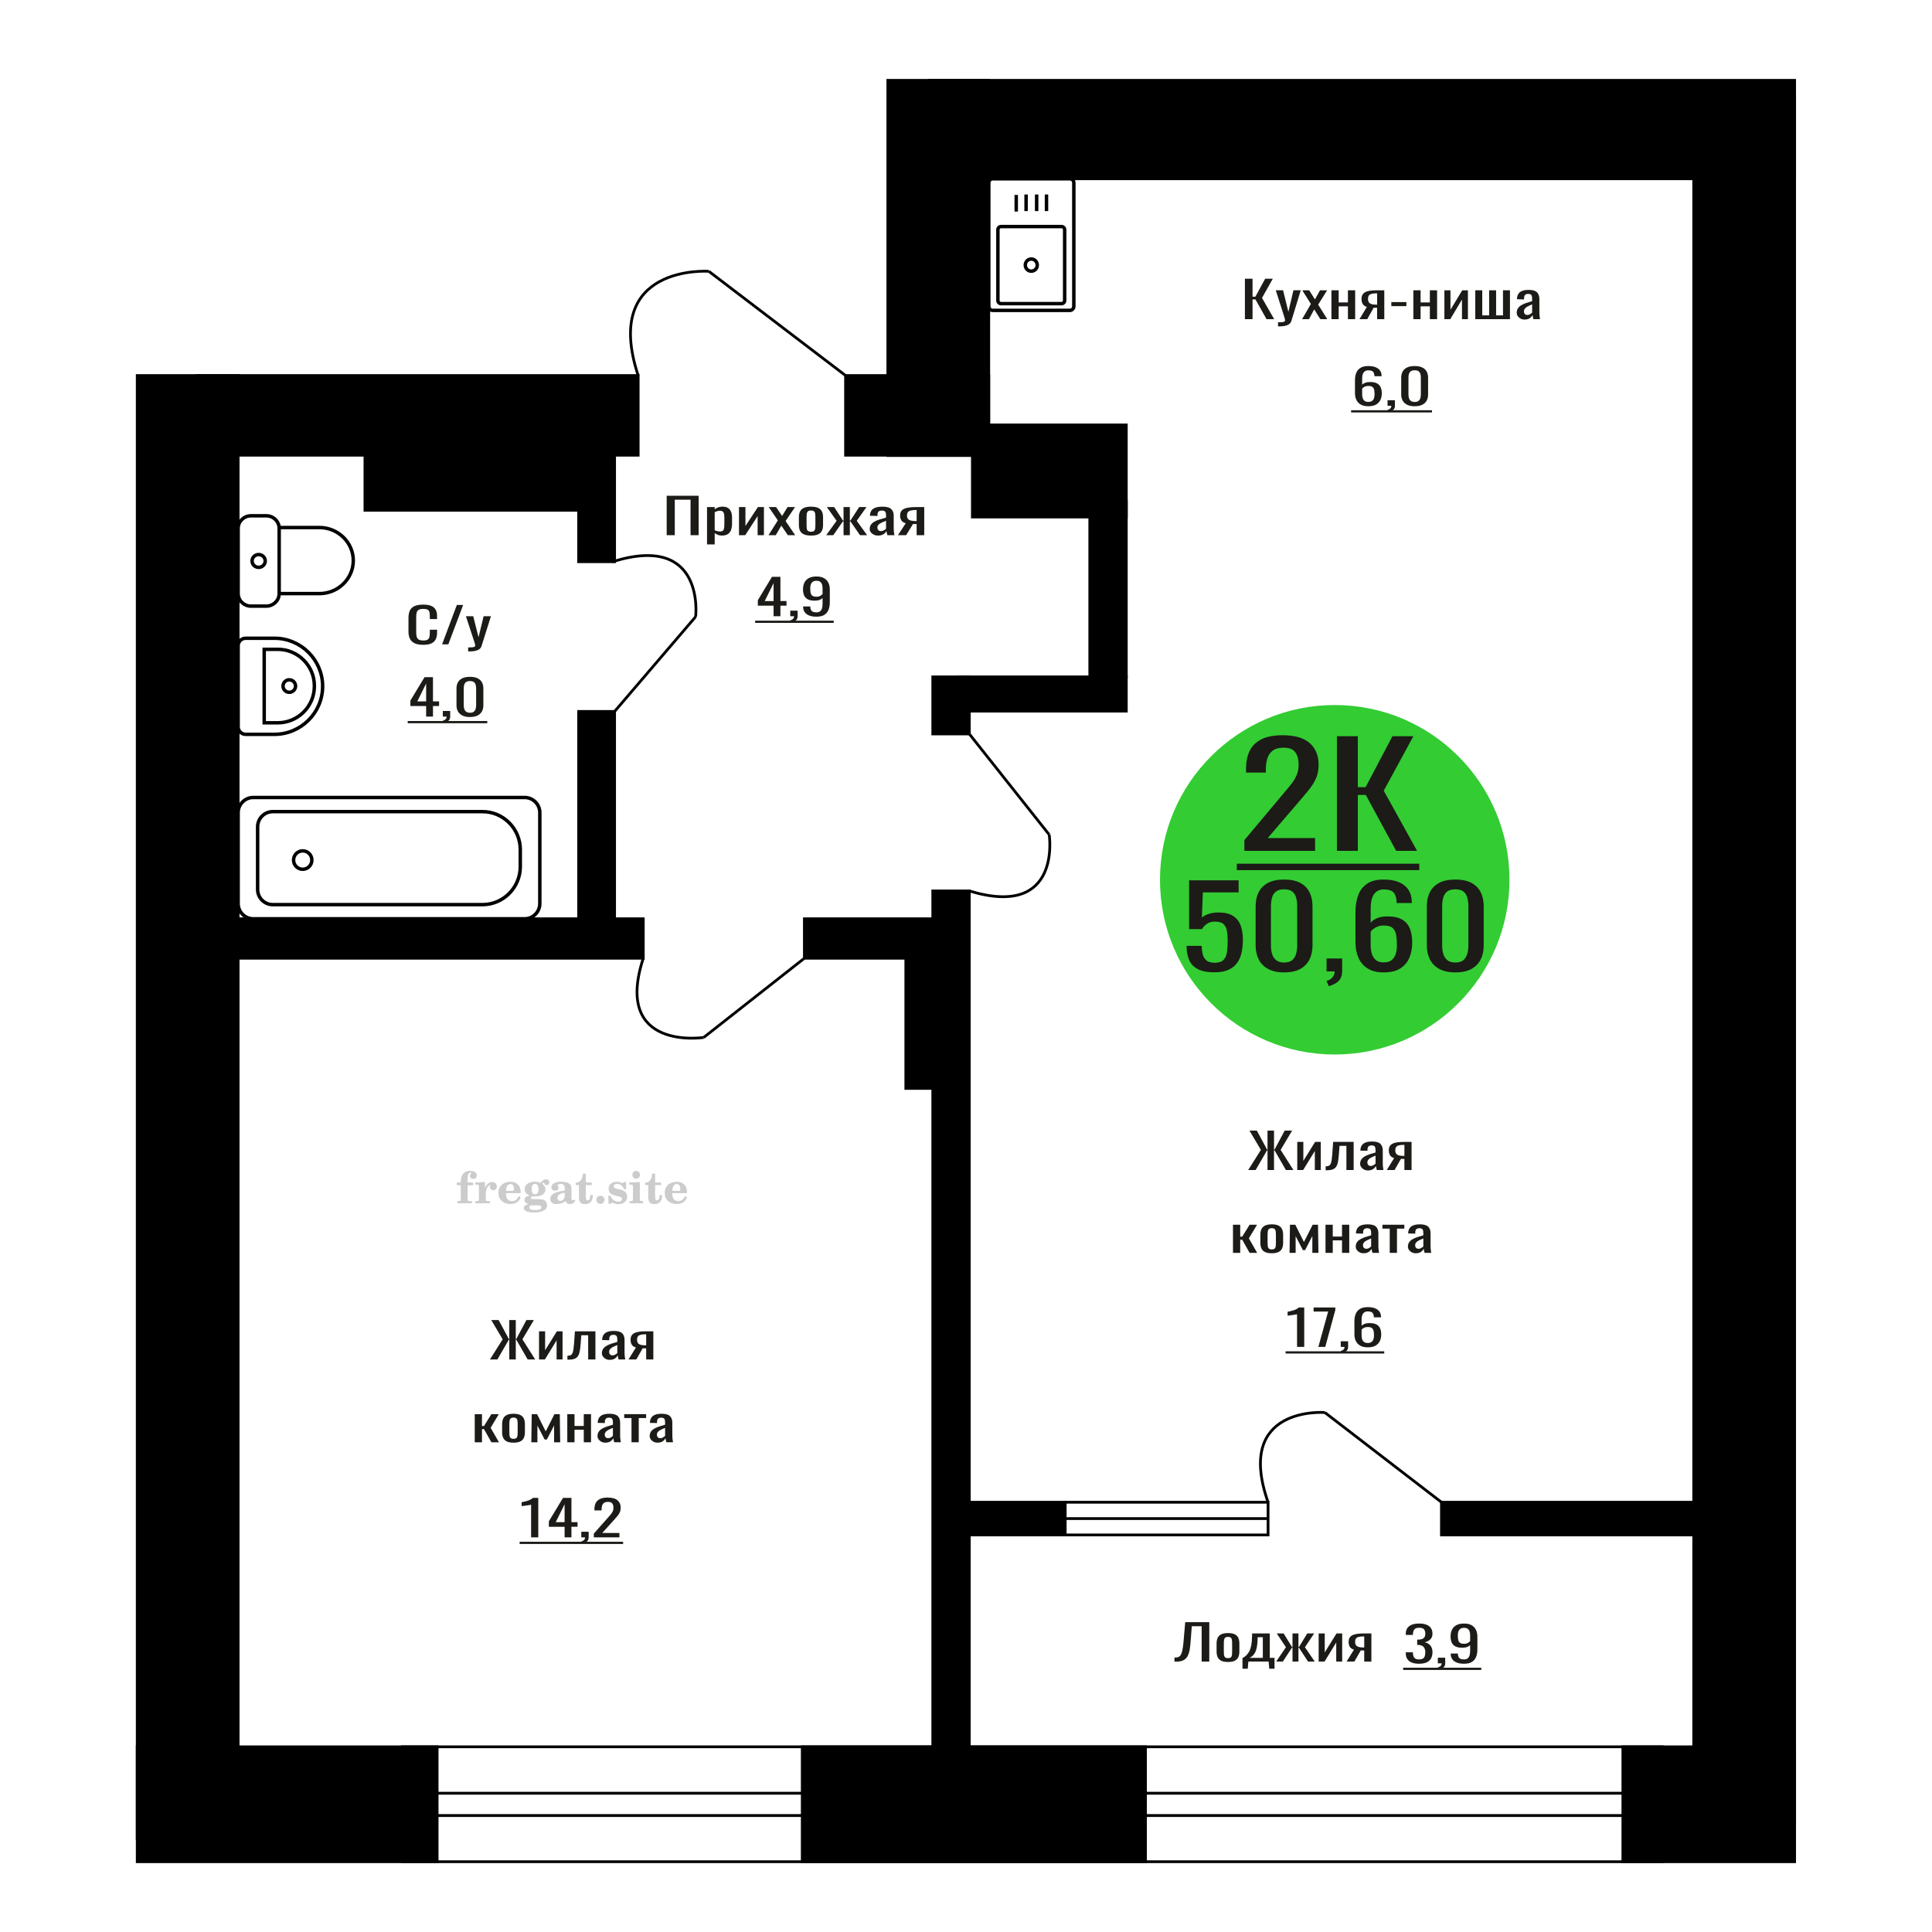 <?xml version="1.0" encoding="UTF-8"?>
<!DOCTYPE svg PUBLIC "-//W3C//DTD SVG 1.1//EN" "http://www.w3.org/Graphics/SVG/1.1/DTD/svg11.dtd">
<!-- Creator: CorelDRAW 2019 -->
<svg xmlns="http://www.w3.org/2000/svg" xml:space="preserve" width="140mm" height="140mm" version="1.1" style="shape-rendering:geometricPrecision; text-rendering:geometricPrecision; image-rendering:optimizeQuality; fill-rule:evenodd; clip-rule:evenodd"
viewBox="0 0 14000 14000"
 xmlns:xlink="http://www.w3.org/1999/xlink">
 <defs>
  <style type="text/css">
   <![CDATA[
    .str0 {stroke:black;stroke-width:25;stroke-miterlimit:22.926}
    .str1 {stroke:black;stroke-width:20;stroke-miterlimit:22.926}
    .fil1 {fill:none}
    .fil5 {fill:black}
    .fil2 {fill:#1C1B17}
    .fil3 {fill:#33CC33}
    .fil0 {fill:#1C1B17;fill-rule:nonzero}
    .fil4 {fill:#CCCCCC;fill-rule:nonzero}
   ]]>
  </style>
 </defs>
 <g id="Слой_x0020_1">
  <path class="fil0" d="M3067.01 4672.58c-28.14,0 -49.98,-4.23 -65.53,-12.69 -15.55,-8.47 -26.35,-19.87 -32.41,-34.21 -6.05,-14.34 -9.07,-30.33 -9.07,-47.96l0 -100.86c0,-19.28 3.02,-36.09 9.07,-50.43 6.06,-14.34 16.86,-25.45 32.41,-33.33 15.55,-7.88 37.39,-11.81 65.53,-11.81 24.88,0 44.59,3.29 59.15,9.87 14.57,6.58 25.04,15.99 31.41,28.21 6.39,12.23 9.58,26.92 9.58,44.09l0 22.57 -52.52 0 0 -20.1c0,-10.58 -0.74,-19.93 -2.21,-28.04 -1.48,-8.11 -5.49,-14.4 -12.03,-18.87 -6.54,-4.47 -17.51,-6.7 -32.89,-6.7 -15.7,0 -27.16,2.41 -34.37,7.23 -7.19,4.82 -11.86,11.64 -13.99,20.45 -2.11,8.82 -3.18,19.11 -3.18,30.86l0 113.21c0,14.34 1.64,25.68 4.91,34.03 3.27,8.34 8.67,14.28 16.2,17.81 7.52,3.52 17.67,5.29 30.43,5.29 15.06,0 25.85,-2.41 32.4,-7.23 6.55,-4.82 10.64,-11.46 12.27,-19.93 1.64,-8.46 2.46,-18.34 2.46,-29.62l0 -21.16 52.52 0 0 21.16c0,17.4 -2.95,32.74 -8.84,46.02 -5.89,13.28 -16.03,23.63 -30.43,31.04 -14.4,7.4 -34.68,11.1 -60.87,11.1z"/>
  <polygon id="1" class="fil0" points="3203.48,4669.41 3310.49,4383.76 3356.14,4383.76 3248.64,4669.41 "/>
  <path id="2" class="fil0" d="M3392.47 4720.55l0 -28.92c12.76,0 22.91,-0.41 30.42,-1.24 7.54,-0.82 12.94,-2.35 16.21,-4.58 3.27,-2.23 4.91,-5.35 4.91,-9.35 0,-2.11 -1.14,-6.81 -3.44,-14.1 -2.29,-7.29 -4.74,-15.05 -7.36,-23.28l-56.95 -173.51 53.02 0 38.3 152.35 36.81 -152.35 53.01 0 -67.73 215.13c-2.95,9.87 -8.35,17.69 -16.21,23.45 -7.85,5.76 -17.91,9.93 -30.19,12.52 -12.27,2.58 -27.08,3.88 -44.43,3.88l-6.37 0z"/>
  <path class="fil1 str0" d="M1725.68 4301.52l0 -473.26c0,-49.87 41.94,-90.66 93.21,-90.66l110.82 0c51.27,0 93.22,40.79 93.22,90.66l0 473.26c0,49.86 -41.95,90.66 -93.22,90.66l-110.82 0c-51.27,0 -93.21,-40.8 -93.21,-90.66zm297.25 0l0 -478.92 291.01 0c135.4,0 246.19,107.75 246.19,239.45l0 0.01c0,131.7 -110.79,239.46 -246.19,239.46l-291.01 0zm-196.34 -236.63c0,-25.63 21.37,-46.4 47.72,-46.4 26.35,0 47.71,20.77 47.71,46.4 0,25.63 -21.36,46.4 -47.71,46.4 -26.35,0 -47.72,-20.77 -47.72,-46.4z"/>
  <path class="fil0" d="M3087.96 5192.7l0 -76.53 -114.11 0 0 -39.5 102.46 -169.62 61.18 0 0 175.62 44.19 0 0 33.5 -44.19 0 0 76.53 -49.53 0zm-64.09 -110.03l64.09 0 0 -129.78 -64.09 129.78z"/>
  <path id="1" class="fil0" d="M3216.64 5238.9l-8.25 -16.22c8.73,-2.12 15.62,-5.82 20.63,-11.11 5.03,-5.29 7.53,-11.58 7.53,-18.87l-27.67 0 0 -40.56 53.41 0 0 39.85c0,12.47 -3.72,22.4 -11.17,29.8 -7.45,7.41 -18.93,13.11 -34.48,17.11z"/>
  <path id="2" class="fil0" d="M3405.55 5195.87c-22.33,0 -40.72,-3.64 -55.12,-10.93 -14.4,-7.29 -25.09,-17.28 -32.04,-29.97 -6.97,-12.7 -10.45,-27.16 -10.45,-43.38l0 -123.08c0,-16.69 3.4,-31.33 10.2,-43.91 6.8,-12.57 17.4,-22.39 31.81,-29.44 14.4,-7.06 32.94,-10.58 55.6,-10.58 22.67,0 41.12,3.52 55.35,10.58 14.26,7.05 24.78,16.87 31.58,29.44 6.79,12.58 10.19,27.22 10.19,43.91l0 123.08c0,16.46 -3.49,31.03 -10.44,43.73 -6.97,12.69 -17.57,22.63 -31.81,29.8 -14.25,7.17 -32.54,10.75 -54.87,10.75zm0 -31.03c12.3,0 21.6,-2.59 27.93,-7.76 6.3,-5.17 10.68,-11.81 13.1,-19.92 2.43,-8.12 3.64,-16.52 3.64,-25.22l0 -123.78c0,-9.17 -1.13,-17.81 -3.39,-25.92 -2.27,-8.11 -6.57,-14.64 -12.87,-19.58 -6.32,-4.93 -15.78,-7.4 -28.41,-7.4 -12.63,0 -22.18,2.47 -28.65,7.4 -6.48,4.94 -10.84,11.47 -13.11,19.58 -2.28,8.11 -3.4,16.75 -3.4,25.92l0 123.78c0,8.7 1.21,17.1 3.64,25.22 2.43,8.11 6.96,14.75 13.59,19.92 6.64,5.17 15.95,7.76 27.93,7.76z"/>
  <polygon id="3" class="fil2" points="2954.42,5224.76 3530.84,5224.76 3530.84,5240.79 2954.42,5240.79 "/>
  <circle class="fil3" cx="9671.98" cy="6375.1" r="1266.2"/>
  <path class="fil0" d="M8799.71 7045.68c-50.03,0 -89.77,-7.61 -119.24,-22.82 -29.47,-15.21 -50.53,-37.21 -63.21,-65.99 -12.68,-28.79 -19.01,-63.02 -19.01,-102.67l109.97 0c0,19.56 2.06,38.7 6.17,57.44 4.12,18.74 12.84,34.23 26.22,46.45 13.35,12.22 33.74,18.33 61.15,18.33 30.15,0 51.73,-6.93 64.75,-20.78 13.02,-13.85 21.24,-32.59 24.66,-56.22 3.43,-23.63 5.15,-50.38 5.15,-80.26 0,-29.87 -2.06,-55.27 -6.17,-76.18 -4.11,-20.91 -12.68,-36.94 -25.69,-48.07 -13.02,-11.14 -33.58,-16.71 -61.68,-16.71 -22.6,0 -41.79,5.57 -57.56,16.71 -15.75,11.13 -27.41,23.76 -34.94,37.89l-93.54 0 0 -353.63 358.72 0 0 87.19 -259.01 0 -7.2 182.51c13.71,-11.41 30.66,-20.37 50.88,-26.89 20.21,-6.52 43.33,-9.78 69.38,-9.78 45.23,0 80.69,8.42 106.38,25.26 25.7,16.84 43.85,39.93 54.47,69.26 10.62,29.33 15.93,63.01 15.93,101.04 0,33.68 -3.07,65.04 -9.24,94.11 -6.17,29.06 -16.97,54.32 -32.38,75.77 -15.42,21.46 -36.49,38.16 -63.22,50.11 -26.71,11.95 -60.63,17.93 -101.74,17.93z"/>
  <path id="1" class="fil0" d="M9305.38 7046.49c-47.27,0 -86.15,-8.42 -116.65,-25.26 -30.49,-16.83 -53.1,-39.92 -67.83,-69.25 -14.74,-29.34 -22.1,-62.74 -22.1,-100.22l0 -284.37c0,-38.57 7.19,-72.38 21.58,-101.44 14.39,-29.06 36.83,-51.74 67.32,-68.04 30.49,-16.29 69.72,-24.44 117.68,-24.44 47.98,0 87.03,8.15 117.18,24.44 30.15,16.3 52.43,38.98 66.81,68.04 14.39,29.06 21.58,62.87 21.58,101.44l0 284.37c0,38.02 -7.37,71.7 -22.09,101.03 -14.73,29.33 -37.17,52.28 -67.32,68.85 -30.16,16.57 -68.88,24.85 -116.16,24.85zm0 -71.7c26.04,0 45.75,-5.97 59.1,-17.92 13.38,-11.96 22.62,-27.3 27.76,-46.04 5.14,-18.74 7.7,-38.16 7.7,-58.26l0 -285.99c0,-21.19 -2.39,-41.15 -7.19,-59.89 -4.79,-18.74 -13.87,-33.82 -27.23,-45.22 -13.36,-11.41 -33.41,-17.11 -60.14,-17.11 -26.71,0 -46.93,5.7 -60.63,17.11 -13.7,11.4 -22.96,26.48 -27.76,45.22 -4.79,18.74 -7.19,38.7 -7.19,59.89l0 285.99c0,20.1 2.56,39.52 7.71,58.26 5.14,18.74 14.74,34.08 28.78,46.04 14.05,11.95 33.74,17.92 59.09,17.92z"/>
  <path id="2" class="fil0" d="M9629.15 7145.9l-17.47 -37.48c18.5,-4.89 33.06,-13.45 43.68,-25.67 10.62,-12.22 15.93,-26.75 15.93,-43.59l-58.58 0 0 -93.7 113.05 0 0 92.07c0,28.79 -7.87,51.74 -23.64,68.85 -15.75,17.11 -40.07,30.28 -72.97,39.52z"/>
  <path id="3" class="fil0" d="M10026.92 7046.49c-47.96,0 -87.01,-9.64 -117.16,-28.92 -30.15,-19.29 -52.25,-45.36 -66.3,-78.22 -14.04,-32.87 -21.07,-69.4 -21.07,-109.59l0 -222.44c0,-42.92 6.17,-82.03 18.49,-117.34 12.34,-35.3 33.42,-63.55 63.23,-84.73 29.79,-21.19 70.74,-31.78 122.81,-31.78 43.18,0 79.67,6.25 109.47,18.74 29.81,12.49 52.77,30.69 68.87,54.59 16.1,23.9 24.49,52.96 25.17,87.18 0,1.09 0.18,2.58 0.52,4.49 0.34,1.9 0.52,3.66 0.52,5.29l-111.01 0c0,-32.05 -6.51,-56.49 -19.53,-73.33 -13.01,-16.84 -37.69,-25.26 -74.01,-25.26 -19.86,0 -36.99,5.03 -51.39,15.07 -14.38,10.05 -25.18,25.4 -32.37,46.04 -7.2,20.64 -10.79,47.26 -10.79,79.85l0 100.22c10.96,-13.58 26.55,-24.58 46.77,-33 20.21,-8.42 45.05,-12.63 74.51,-12.63 45.91,0 81.89,7.88 107.92,23.63 26.04,15.75 44.54,37.89 55.51,66.41 10.96,28.52 16.45,62.06 16.45,100.63 0,39.65 -6.85,75.77 -20.57,108.36 -13.7,32.6 -35.62,58.53 -65.77,77.82 -30.16,19.28 -70.24,28.92 -120.27,28.92zm0 -72.51c24.68,0 43.87,-5.57 57.56,-16.71 13.72,-11.13 23.48,-25.94 29.3,-44.4 5.82,-18.47 8.74,-38.57 8.74,-60.3 0,-26.07 -1.54,-50.25 -4.63,-72.52 -3.08,-22.27 -11.13,-40.06 -24.15,-53.37 -13.03,-13.3 -35.29,-19.96 -66.82,-19.96 -15.07,0 -28.77,2.17 -41.11,6.52 -12.33,4.35 -22.95,9.91 -31.86,16.7 -8.91,6.79 -16.1,13.99 -21.58,21.6l0 98.59c0,22.27 2.91,42.91 8.74,61.92 5.83,19.01 15.59,34.09 29.29,45.22 13.7,11.14 32.54,16.71 56.52,16.71z"/>
  <path id="4" class="fil0" d="M10545.98 7046.49c-47.28,0 -86.16,-8.42 -116.66,-25.26 -30.49,-16.83 -53.1,-39.92 -67.83,-69.25 -14.74,-29.34 -22.1,-62.74 -22.1,-100.22l0 -284.37c0,-38.57 7.19,-72.38 21.58,-101.44 14.39,-29.06 36.83,-51.74 67.32,-68.04 30.49,-16.29 69.72,-24.44 117.69,-24.44 47.97,0 87.02,8.15 117.17,24.44 30.15,16.3 52.43,38.98 66.81,68.04 14.39,29.06 21.58,62.87 21.58,101.44l0 284.37c0,38.02 -7.36,71.7 -22.09,101.03 -14.73,29.33 -37.17,52.28 -67.32,68.85 -30.16,16.57 -68.88,24.85 -116.15,24.85zm0 -71.7c26.03,0 45.74,-5.97 59.09,-17.92 13.38,-11.96 22.62,-27.3 27.76,-46.04 5.14,-18.74 7.7,-38.16 7.7,-58.26l0 -285.99c0,-21.19 -2.39,-41.15 -7.19,-59.89 -4.79,-18.74 -13.87,-33.82 -27.23,-45.22 -13.36,-11.41 -33.4,-17.11 -60.13,-17.11 -26.72,0 -46.94,5.7 -60.64,17.11 -13.7,11.4 -22.96,26.48 -27.75,45.22 -4.8,18.74 -7.2,38.7 -7.2,59.89l0 285.99c0,20.1 2.57,39.52 7.71,58.26 5.14,18.74 14.74,34.08 28.78,46.04 14.05,11.95 33.74,17.92 59.1,17.92z"/>
  <path class="fil0" d="M9017.27 6165.47l0 -77.92 276.27 -329.08c20.57,-24.61 39.57,-47.51 57.01,-68.69 17.43,-21.19 31.74,-43.57 42.91,-67.15 11.18,-23.58 16.77,-50.75 16.77,-81.51 0,-38.27 -8.05,-68.34 -24.15,-90.21 -16.09,-21.88 -44.25,-32.81 -84.48,-32.81 -33.99,0 -60.36,7.18 -79.13,21.53 -18.77,14.35 -31.74,33.15 -38.89,56.38 -7.16,23.24 -10.73,48.19 -10.73,74.84l0 27.68 -143.51 0 0 -28.7c0,-49.89 8.72,-92.78 26.15,-128.66 17.44,-35.89 45.61,-63.74 84.5,-83.56 38.89,-19.82 90.52,-29.73 154.9,-29.73 87.62,0 152.88,18.97 195.81,56.9 42.92,37.93 64.37,90.39 64.37,157.37 0,35.54 -5.59,66.64 -16.77,93.29 -11.17,26.66 -25.71,51.6 -43.59,74.84 -17.87,23.24 -37.54,47.16 -59,71.77l-249.45 291.15 343.33 0 0 92.27 -512.32 0z"/>
  <polygon id="1" class="fil0" points="9687.85,6165.47 9687.85,5335.06 9839.4,5335.06 9839.4,5704.13 9895.72,5704.13 10090.19,5335.06 10241.74,5335.06 10027.15,5729.76 10268.56,6165.47 10117.01,6165.47 9897.07,5760.52 9839.4,5760.52 9839.4,6165.47 "/>
  <polygon id="2" class="fil2" points="8962.29,6258.67 10284.65,6258.67 10284.65,6305.27 8962.29,6305.27 "/>
  <path class="fil4" d="M3310.76 8588.78l0 -20 28.15 0 0 -6.35c0,-24.71 5.87,-43.87 17.67,-57.58 11.8,-13.7 28.37,-20.53 49.64,-20.53 14.92,0 26.72,3.07 35.45,9.16 8.74,6.08 13.13,14.28 13.13,24.6 0,7.68 -2.33,13.71 -6.99,18.1 -4.65,4.39 -11.11,6.56 -19.42,6.56 -6.82,0 -12.38,-2.01 -16.67,-6.03 -4.28,-4.02 -6.45,-9.21 -6.45,-15.5 0,-6.62 2.96,-12.49 8.94,-17.68 1.22,-1.22 1.85,-2.01 1.85,-2.33 0,-1.11 -0.53,-1.96 -1.53,-2.43 -1.06,-0.53 -2.75,-0.8 -5.13,-0.8 -7.89,0 -13.34,4.03 -16.36,12.02 -3.07,7.99 -4.6,24.23 -4.6,48.73l0 10.06 39.95 0 0 20 -39.95 0 0 102.87c0,4.66 0.95,7.83 2.91,9.52 1.96,1.7 5.72,2.54 11.27,2.54l16.94 0 0 15.88 -105.41 0 0 -15.88 13.91 -0.31c4.24,-0.21 7.09,-1.11 8.63,-2.81 1.48,-1.64 2.22,-4.6 2.22,-8.94l0 -102.87 -28.15 0z"/>
  <path id="1" class="fil4" d="M3444.64 8719.59l0 -15.88 14.87 -0.31c4.34,-0.32 7.25,-1.27 8.68,-2.86 1.43,-1.59 2.17,-4.55 2.17,-8.89l0 -95.04c0,-5.08 -1.11,-8.47 -3.39,-10.11 -2.27,-1.64 -6.98,-2.48 -14.13,-2.48 -0.95,0 -2.48,0.05 -4.6,0.16 -2.12,0.1 -3.7,0.15 -4.87,0.15l0 -15.55 70.75 -3.5 0 43.71c6.25,-14.34 13.65,-25.18 22.39,-32.49 8.67,-7.25 18.46,-10.9 29.42,-10.9 10.16,0 18.41,2.86 24.76,8.52 6.35,5.72 9.53,12.97 9.53,21.86 0,8.67 -2.33,15.61 -7.04,20.85 -4.71,5.23 -10.9,7.83 -18.57,7.83 -7.15,0 -12.97,-2.28 -17.47,-6.88 -4.49,-4.61 -6.77,-10.59 -6.77,-17.94 0,-2.91 0.48,-5.56 1.43,-8.04 0.9,-2.49 2.38,-4.87 4.34,-7.15 -11.8,3.81 -20.75,12.01 -26.94,24.5 -6.19,12.49 -9.31,28.79 -9.31,48.84l0 33.66c0,4.34 0.74,7.3 2.22,8.94 1.54,1.7 4.39,2.6 8.63,2.81l20.27 0.31 0 15.88 -106.37 0z"/>
  <path id="2" class="fil4" d="M3759.02 8667.2l13.97 6.67c-4.97,16.62 -13.65,29.26 -26.09,37.89 -12.48,8.62 -28.31,12.91 -47.51,12.91 -26.36,0 -47.58,-7.41 -63.77,-22.17 -16.14,-14.77 -24.23,-34.13 -24.23,-58.1 0,-23.92 8.04,-43.4 24.07,-58.32 16.09,-14.92 37.1,-22.38 63.03,-22.38 23.65,0 42.01,6.82 55.14,20.53 13.12,13.65 19.68,32.86 19.68,57.52l0 4.18 -106.68 0 0 2.17c0,18.36 3.7,32.23 11.06,41.59 7.41,9.37 18.41,14.02 32.97,14.02 10.63,0 20,-3.06 28.04,-9.2 8.1,-6.14 14.87,-15.24 20.32,-27.31zm-92.39 -37.78l48.79 0c3.33,0 5.66,-0.74 6.98,-2.17 1.33,-1.43 2.02,-4.07 2.02,-7.94 0,-13.65 -2.07,-23.6 -6.14,-29.79 -4.08,-6.19 -10.48,-9.31 -19.26,-9.31 -10.11,0 -17.84,4.07 -23.18,12.17 -5.29,8.15 -8.36,20.48 -9.21,37.04z"/>
  <path id="3" class="fil4" d="M3831.62 8725.36c-10.26,-2.59 -17.99,-6.41 -23.23,-11.54 -5.23,-5.13 -7.83,-11.43 -7.83,-19 0,-8.36 3.44,-15.24 10.37,-20.69 6.94,-5.39 16.94,-9.1 29.96,-11.06 -12.81,-3.43 -22.55,-9.04 -29.27,-16.93 -6.72,-7.83 -10.1,-17.41 -10.1,-28.68 0,-16.09 6.82,-29.21 20.47,-39.26 13.66,-10.11 31.49,-15.14 53.5,-15.14 7.78,0 15.08,0.8 22.02,2.33 6.93,1.54 13.65,3.86 20.16,6.93l5.45 -7.88c4.23,-6.03 9.31,-10.64 15.18,-13.92 5.88,-3.28 12.02,-4.92 18.42,-4.92 7.04,0 12.75,2.01 17.2,6.03 4.44,4.08 6.67,9.26 6.67,15.56 0,6.19 -1.7,11.27 -5.14,15.13 -3.38,3.87 -7.83,5.82 -13.28,5.82 -3.76,0 -6.93,-0.79 -9.63,-2.38 -2.7,-1.64 -4.87,-4.07 -6.51,-7.35 -0.63,-1.27 -1,-2.81 -1.22,-4.66 -0.31,-2.59 -1.43,-3.91 -3.28,-4.02 -1.85,0 -3.91,0.9 -6.19,2.7 -2.27,1.8 -4.13,4.07 -5.55,6.82 7.83,5.4 13.54,11.17 17.14,17.36 3.6,6.25 5.4,13.39 5.4,21.43 0,16.14 -6.56,28.79 -19.63,37.94 -13.07,9.16 -31.23,13.76 -54.46,13.76 -1.95,0 -4.71,-0.1 -8.25,-0.32 -3.49,-0.21 -6.03,-0.31 -7.57,-0.31 -4.87,0 -8.68,0.9 -11.37,2.75 -2.76,1.8 -4.13,4.29 -4.13,7.46 0,3.65 1.21,6.19 3.65,7.62 2.43,1.43 6.67,2.17 12.75,2.17l23.02 0c12.07,0 22.6,0.37 31.54,1.16 8.99,0.8 15.13,1.8 18.57,3.02 8.68,3.12 15.45,8.26 20.32,15.5 4.87,7.25 7.31,15.62 7.31,25.09 0,16.72 -7.94,29.58 -23.82,38.57 -15.87,9 -38.63,13.5 -68.31,13.5 -25.24,0 -44.24,-2.75 -56.99,-8.2 -12.76,-5.51 -19.16,-13.66 -19.16,-24.5 0,-7.15 3.12,-13.08 9.31,-17.89 6.19,-4.82 15.03,-8.15 26.51,-10zm15.62 8.84c-4.03,1.64 -6.88,3.54 -8.58,5.66 -1.69,2.11 -2.54,4.87 -2.54,8.31 0,6.93 3.02,12.06 9,15.34 5.98,3.33 15.29,4.98 27.94,4.98 17.14,0 29.84,-1.59 38.05,-4.71 8.2,-3.18 12.33,-8.05 12.33,-14.72 0,-5.23 -2.23,-9.04 -6.67,-11.37 -4.45,-2.33 -12.07,-3.49 -22.86,-3.49l-46.67 0zm5.39 -117.59c0,13.07 1.96,22.6 5.88,28.58 3.97,5.98 10.1,8.99 18.52,8.99 8.46,0 14.71,-3.01 18.78,-9.1 4.02,-6.03 6.04,-15.5 6.04,-28.47 0,-12.7 -2.02,-22.12 -6.04,-28.2 -4.07,-6.09 -10.32,-9.16 -18.78,-9.16 -8.42,0 -14.55,3.07 -18.52,9.16 -3.92,6.08 -5.88,15.5 -5.88,28.2z"/>
  <path id="4" class="fil4" d="M4091.76 8642.75c-18.79,3.02 -32.17,7.47 -40.11,13.34 -7.99,5.87 -11.96,14.13 -11.96,24.82 0,6.51 1.8,11.64 5.34,15.5 3.55,3.81 8.37,5.72 14.35,5.72 9.78,0 17.67,-3.65 23.54,-10.96 5.88,-7.3 8.84,-17.3 8.84,-30l0 -18.42zm49.21 40.22c0,5.08 0.9,8.68 2.7,10.85 1.8,2.17 4.76,3.23 8.79,3.23 1.85,0 3.96,-0.53 6.35,-1.64 2.38,-1.06 3.86,-1.59 4.49,-1.59 1.22,0 2.23,0.37 2.97,1.22 0.68,0.84 1.06,2.01 1.06,3.59 0,6.62 -3.76,12.65 -11.33,18.16 -7.57,5.45 -16.61,8.2 -27.15,8.2 -7.88,0 -14.6,-2.07 -20.16,-6.25 -5.61,-4.18 -8.89,-9.57 -9.94,-16.14 -8.68,7.09 -18.53,12.6 -29.53,16.51 -11.01,3.92 -22.33,5.88 -34.03,5.88 -15.18,0 -26.99,-3.28 -35.35,-9.9 -8.36,-6.61 -12.54,-15.93 -12.54,-27.94 0,-15.98 8.42,-28.84 25.19,-38.47 16.78,-9.68 43.34,-16.93 79.59,-21.8l0 -17.25c0,-11.17 -2.22,-19.05 -6.67,-23.71 -4.44,-4.65 -11.85,-6.98 -22.17,-6.98 -6.72,0 -12.38,1.11 -16.94,3.33 -4.6,2.22 -6.93,4.82 -6.93,7.67 0,0.74 1.38,2.86 4.13,6.41 2.75,3.49 4.13,7.41 4.13,11.8 0,5.98 -2.33,10.79 -7.04,14.5 -4.71,3.65 -10.85,5.5 -18.36,5.5 -7.68,0 -14.03,-2.22 -19.11,-6.67 -5.02,-4.44 -7.56,-10 -7.56,-16.72 0,-13.23 6.35,-23.49 19.05,-30.8 12.75,-7.25 30.69,-10.9 53.97,-10.9 13.02,0 24.45,1.33 34.35,3.97 9.84,2.59 17.99,6.51 24.39,11.64 5.08,3.97 8.63,8.42 10.64,13.44 2.01,4.98 3.01,12.65 3.01,22.97l0 67.89z"/>
  <path id="5" class="fil4" d="M4294.81 8659.58c0,0.74 0.1,1.85 0.26,3.34 0.16,1.48 0.21,2.59 0.21,3.33 0,18.57 -4.92,33.07 -14.76,43.5 -9.9,10.37 -23.6,15.56 -41.12,15.56 -15.98,0 -27.36,-3.76 -34.08,-11.33 -6.72,-7.51 -10.05,-20.8 -10.05,-39.85l0 -86.62 -22.86 0 0 -17.04c15.72,-1 27.94,-7.14 36.62,-18.31 8.68,-11.16 13.44,-26.93 14.29,-47.2l21.8 0 0 63.82 42.86 0 0 18.73 -42.86 0 0 84.14c0,10.74 1,17.88 2.96,21.38 1.96,3.54 5.4,5.29 10.37,5.29 6.09,0 10.69,-3.23 13.87,-9.63 3.12,-6.41 4.87,-16.09 5.18,-29.11l17.31 0z"/>
  <path id="6" class="fil4" d="M4350.95 8664.34c8.05,0 15.03,2.92 20.91,8.79 5.87,5.82 8.83,12.8 8.83,20.95 0,8.21 -2.91,15.24 -8.78,21.12 -5.82,5.87 -12.81,8.84 -20.96,8.84 -8.09,0 -15.02,-2.97 -20.85,-8.84 -5.87,-5.88 -8.78,-12.91 -8.78,-21.12 0,-8.04 2.96,-15.02 8.84,-20.9 5.87,-5.87 12.8,-8.84 20.79,-8.84z"/>
  <path id="7" class="fil4" d="M4408.63 8663.71l13.71 0c6.51,14.39 14.76,25.4 24.76,33.02 10.06,7.62 21.22,11.43 33.61,11.43 8.09,0 14.49,-1.8 19.2,-5.34 4.77,-3.6 7.15,-8.37 7.15,-14.4 0,-5.4 -2.07,-9.52 -6.25,-12.43 -4.18,-2.91 -13.07,-5.77 -26.72,-8.58 -23.44,-4.49 -39.95,-10.84 -49.53,-18.94 -9.58,-8.1 -14.34,-19.42 -14.34,-33.97 0,-16.14 5.34,-28.63 16.03,-37.47 10.69,-8.89 25.88,-13.33 45.51,-13.33 7.3,0 14.29,0.9 20.8,2.75 6.56,1.85 12.54,4.5 17.94,7.99l12.43 -8.52 13.07 0 1.54 50.8 -14.92 0c-5.56,-11.91 -12.76,-21.27 -21.54,-27.99 -8.79,-6.72 -18.21,-10.11 -28.31,-10.11 -7.68,0 -13.92,1.69 -18.73,5.13 -4.87,3.44 -7.31,7.73 -7.31,12.91 0,9.85 12.54,16.99 37.57,21.44 3.02,0.52 5.35,0.95 6.99,1.27 17.67,3.28 31.01,9.26 39.9,17.93 8.89,8.68 13.33,19.95 13.33,33.77 0,16.66 -5.61,29.84 -16.82,39.58 -11.22,9.79 -26.52,14.66 -45.94,14.66 -8.67,0 -16.93,-1.01 -24.66,-3.07 -7.77,-2.07 -14.76,-5.03 -21.11,-8.95l-13.65 9.48 -12.75 0 -0.96 -59.06z"/>
  <path id="8" class="fil4" d="M4582.25 8513.21c0,-7.88 2.7,-14.55 8.15,-20 5.45,-5.5 12.01,-8.25 19.79,-8.25 7.46,0 13.92,2.75 19.42,8.31 5.45,5.55 8.2,12.17 8.2,19.94 0,7.78 -2.7,14.45 -8.15,20.11 -5.45,5.67 -11.9,8.47 -19.47,8.47 -7.78,0 -14.34,-2.75 -19.79,-8.31 -5.45,-5.55 -8.15,-12.27 -8.15,-20.27zm54.29 178.39c0,4.44 0.74,7.51 2.17,9.1 1.48,1.59 4.39,2.49 8.73,2.7l12.6 0.31 0 15.88 -98.11 0 0 -15.88 13.81 -0.31c4.29,-0.21 7.2,-1.11 8.68,-2.81 1.53,-1.64 2.28,-4.65 2.28,-8.99l0 -95.04c0,-5.03 -1.12,-8.42 -3.39,-10.06 -2.28,-1.64 -6.93,-2.48 -13.97,-2.48 -0.95,0 -2.44,0.05 -4.61,0.16 -2.11,0.1 -3.75,0.15 -5.02,0.15l0 -15.55 76.83 -3.5 0 126.32z"/>
  <path id="9" class="fil4" d="M4797.1 8659.58c0,0.74 0.1,1.85 0.26,3.34 0.16,1.48 0.21,2.59 0.21,3.33 0,18.57 -4.92,33.07 -14.76,43.5 -9.9,10.37 -23.6,15.56 -41.12,15.56 -15.98,0 -27.36,-3.76 -34.08,-11.33 -6.72,-7.51 -10.05,-20.8 -10.05,-39.85l0 -86.62 -22.86 0 0 -17.04c15.72,-1 27.94,-7.14 36.62,-18.31 8.68,-11.16 13.44,-26.93 14.29,-47.2l21.8 0 0 63.82 42.86 0 0 18.73 -42.86 0 0 84.14c0,10.74 1,17.88 2.96,21.38 1.96,3.54 5.4,5.29 10.37,5.29 6.09,0 10.69,-3.23 13.87,-9.63 3.12,-6.41 4.87,-16.09 5.18,-29.11l17.31 0z"/>
  <path id="10" class="fil4" d="M4964.26 8667.2l13.97 6.67c-4.97,16.62 -13.65,29.26 -26.09,37.89 -12.48,8.62 -28.31,12.91 -47.51,12.91 -26.36,0 -47.58,-7.41 -63.77,-22.17 -16.14,-14.77 -24.23,-34.13 -24.23,-58.1 0,-23.92 8.04,-43.4 24.07,-58.32 16.09,-14.92 37.1,-22.38 63.03,-22.38 23.65,0 42.01,6.82 55.14,20.53 13.12,13.65 19.68,32.86 19.68,57.52l0 4.18 -106.68 0 0 2.17c0,18.36 3.7,32.23 11.06,41.59 7.41,9.37 18.41,14.02 32.97,14.02 10.63,0 20,-3.06 28.04,-9.2 8.1,-6.14 14.87,-15.24 20.32,-27.31zm-92.39 -37.78l48.79 0c3.33,0 5.66,-0.74 6.98,-2.17 1.33,-1.43 2.02,-4.07 2.02,-7.94 0,-13.65 -2.07,-23.6 -6.14,-29.79 -4.08,-6.19 -10.48,-9.31 -19.26,-9.31 -10.11,0 -17.84,4.07 -23.18,12.17 -5.29,8.15 -8.36,20.48 -9.21,37.04z"/>
  <polygon class="fil0" points="9021.07,2312.82 9021.07,2019.56 9076.42,2019.56 9076.42,2149.9 9097,2149.9 9168.02,2019.56 9223.38,2019.56 9145,2158.95 9233.18,2312.82 9177.83,2312.82 9097.49,2169.81 9076.42,2169.81 9076.42,2312.82 "/>
  <path id="1" class="fil0" d="M9261.09 2365.32l0 -29.69c12.74,0 22.86,-0.42 30.37,-1.27 7.51,-0.84 12.9,-2.41 16.17,-4.7 3.26,-2.3 4.9,-5.5 4.9,-9.6 0,-2.17 -1.15,-7 -3.44,-14.48 -2.29,-7.48 -4.73,-15.45 -7.35,-23.9l-56.82 -178.12 52.91 0 38.21 156.4 36.73 -156.4 52.91 0 -67.6 220.85c-2.93,10.13 -8.33,18.16 -16.17,24.07 -7.83,5.92 -17.87,10.2 -30.13,12.85 -12.24,2.66 -27.02,3.99 -44.32,3.99l-6.37 0z"/>
  <polygon id="2" class="fil0" points="9435.47,2312.82 9499.14,2202.76 9436.93,2103.56 9486.9,2103.56 9528.54,2169.81 9565.28,2103.56 9616.72,2103.56 9552.06,2207.46 9617.69,2312.82 9567.72,2312.82 9523.16,2241.86 9484.95,2312.82 "/>
  <polygon id="3" class="fil0" points="9648.06,2312.82 9648.06,2103.56 9700.48,2103.56 9700.48,2191.53 9767.59,2191.53 9767.59,2103.56 9820,2103.56 9820,2312.82 9767.59,2312.82 9767.59,2219.77 9700.48,2219.77 9700.48,2312.82 "/>
  <path id="4" class="fil0" d="M9851.35 2312.82l53.39 -88.7c-9.14,-2.66 -16.58,-6.64 -22.29,-11.95 -5.71,-5.31 -9.87,-11.83 -12.48,-19.55 -2.62,-7.72 -3.93,-16.41 -3.93,-26.07 0,-11.1 1.96,-20.64 5.89,-28.6 3.91,-7.97 10.12,-14.48 18.6,-19.55 8.5,-5.07 19.77,-8.81 33.81,-11.22 14.03,-2.42 31.35,-3.62 51.91,-3.62l54.87 0 0 209.26 -51.92 0 0 -82.55c-5.23,0 -9.63,-0.06 -13.23,-0.18 -3.58,-0.12 -7.51,-0.3 -11.76,-0.54l-46.52 83.27 -56.34 0zm121.97 -104.99c0.65,0 1.72,0 3.18,0 1.47,0 2.37,0 2.7,0l0 -82.19c-0.33,0 -1.23,0 -2.7,0 -1.46,0 -2.37,0 -2.69,0 -15.35,0 -27.51,1.39 -36.49,4.16 -8.99,2.78 -15.27,7.12 -18.86,13.04 -3.59,5.91 -5.39,13.82 -5.39,23.71 0,13.76 4.17,24.02 12.49,30.78 8.33,6.75 24.24,10.25 47.76,10.5z"/>
  <polygon id="5" class="fil0" points="10082.07,2218.32 10082.07,2189 10191.31,2189 10191.31,2218.32 "/>
  <polygon id="6" class="fil0" points="10241.76,2312.82 10241.76,2103.56 10294.18,2103.56 10294.18,2191.53 10361.28,2191.53 10361.28,2103.56 10413.7,2103.56 10413.7,2312.82 10361.28,2312.82 10361.28,2219.77 10294.18,2219.77 10294.18,2312.82 "/>
  <polygon id="7" class="fil0" points="10466.6,2312.82 10466.6,2103.56 10510.69,2103.56 10510.69,2244.39 10595.92,2103.56 10637.06,2103.56 10637.06,2312.82 10593.95,2312.82 10593.95,2170.9 10509.22,2312.82 "/>
  <polygon id="8" class="fil0" points="10690.46,2312.82 10690.46,2103.56 10740.91,2103.56 10740.91,2285.3 10790.88,2285.3 10790.88,2103.56 10841.33,2103.56 10841.33,2285.3 10891.3,2285.3 10891.3,2103.56 10941.75,2103.56 10941.75,2312.82 "/>
  <path id="9" class="fil0" d="M11047.55 2315.72c-11.09,0 -20.89,-2.36 -29.38,-7.06 -8.49,-4.71 -15.19,-10.74 -20.08,-18.11 -4.9,-7.36 -7.35,-15.14 -7.35,-23.35 0,-13.03 2.94,-24.01 8.81,-32.94 5.88,-8.94 13.96,-16.48 24.24,-22.63 10.3,-6.16 22.22,-11.53 35.76,-16.11 13.56,-4.59 27.85,-9.06 42.86,-13.4l0 -14.84c0,-8.45 -0.64,-15.45 -1.94,-21 -1.32,-5.55 -4.01,-9.72 -8.09,-12.49 -4.09,-2.78 -10.21,-4.17 -18.38,-4.17 -7.18,0 -12.97,1.21 -17.38,3.62 -4.41,2.42 -7.59,5.86 -9.56,10.32 -1.96,4.47 -2.93,9.72 -2.93,15.75l0 10.5 -51.93 -1.45c0.65,-23.17 7.85,-40.25 21.55,-51.23 13.72,-10.98 34.95,-16.47 63.69,-16.47 28.09,0 48,5.67 59.76,17.02 11.76,11.34 17.63,27.75 17.63,49.23l0 95.59c0,6.51 0.24,12.79 0.74,18.82 0.49,6.04 1.14,11.65 1.95,16.84 0.83,5.19 1.56,10.07 2.21,14.66l-48.01 0c-0.97,-3.86 -2.2,-8.75 -3.66,-14.66 -1.48,-5.92 -2.53,-11.29 -3.2,-16.11 -3.26,8.2 -9.55,15.87 -18.86,22.99 -9.29,7.12 -22.12,10.68 -38.45,10.68zm20.58 -33.31c5.22,0 10.12,-1.09 14.69,-3.26 4.58,-2.17 8.66,-4.65 12.25,-7.42 3.6,-2.78 6.05,-5.01 7.34,-6.7l0 -59.38c-8.15,3.38 -15.83,6.76 -23.01,10.14 -7.18,3.38 -13.47,6.94 -18.86,10.68 -5.38,3.74 -9.63,7.97 -12.74,12.67 -3.1,4.71 -4.65,10.08 -4.65,16.11 0,8.45 2.12,15.09 6.36,19.92 4.25,4.82 10.46,7.24 18.62,7.24z"/>
  <polygon class="fil0" points="4831.04,3878.14 4831.04,3592.49 5062.63,3592.49 5062.63,3878.14 5003.95,3878.14 5003.95,3621.05 4889.72,3621.05 4889.72,3878.14 "/>
  <path id="1" class="fil0" d="M5123.39 3945.15l0 -270.85 55.57 0 0 16.22c6.58,-5.17 14.53,-9.63 23.88,-13.4 9.35,-3.76 20.43,-5.64 33.24,-5.64 15.58,0 27.96,2.76 37.13,8.29 9.18,5.52 16.01,12.46 20.52,20.81 4.49,8.34 7.43,16.81 8.82,25.39 1.38,8.58 2.07,15.93 2.07,22.04l0 49.37c0,14.34 -2.07,27.92 -6.23,40.73 -4.15,12.82 -11.67,23.16 -22.58,31.04 -10.92,7.87 -26.23,11.81 -45.96,11.81 -10.74,0 -20.25,-1.82 -28.57,-5.46 -8.3,-3.65 -15.74,-7.82 -22.32,-12.52l0 82.17 -55.57 0zm95.55 -93.81c9.7,0 16.62,-2.41 20.77,-7.23 4.16,-4.82 6.75,-11.35 7.79,-19.57 1.03,-8.23 1.56,-17.28 1.56,-27.16l0 -49.37c0,-8.47 -0.69,-16.28 -2.07,-23.45 -1.39,-7.17 -4.33,-12.88 -8.84,-17.11 -4.49,-4.23 -11.58,-6.35 -21.29,-6.35 -7.26,0 -14.19,1.06 -20.76,3.18 -6.58,2.11 -12.3,4.58 -17.14,7.4l0 130.49c5.18,2.58 11.07,4.76 17.65,6.52 6.59,1.77 14.02,2.65 22.33,2.65z"/>
  <polygon id="2" class="fil0" points="5355,3878.14 5355,3674.3 5401.73,3674.3 5401.73,3811.49 5492.1,3674.3 5535.72,3674.3 5535.72,3878.14 5490.02,3878.14 5490.02,3739.9 5400.19,3878.14 "/>
  <polygon id="3" class="fil0" points="5568.95,3878.14 5636.46,3770.93 5570.51,3674.3 5623.48,3674.3 5667.62,3738.84 5706.57,3674.3 5761.09,3674.3 5692.55,3775.52 5762.13,3878.14 5709.16,3878.14 5661.91,3809.02 5621.4,3878.14 "/>
  <path id="4" class="fil0" d="M5876.89 3880.96c-22.16,0 -39.64,-3.06 -52.45,-9.17 -12.81,-6.11 -21.89,-14.81 -27.27,-26.09 -5.36,-11.29 -8.04,-24.57 -8.04,-39.86l0 -59.24c0,-15.28 2.68,-28.57 8.04,-39.85 5.38,-11.29 14.46,-19.99 27.27,-26.1 12.81,-6.11 30.29,-9.17 52.45,-9.17 22.15,0 39.55,3.06 52.19,9.17 12.63,6.11 21.63,14.81 27,26.1 5.36,11.28 8.04,24.57 8.04,39.85l0 59.24c0,15.29 -2.68,28.57 -8.04,39.86 -5.37,11.28 -14.37,19.98 -27,26.09 -12.64,6.11 -30.04,9.17 -52.19,9.17zm0 -27.86c10.72,0 18.26,-2.11 22.59,-6.35 4.33,-4.23 6.92,-9.81 7.79,-16.75 0.85,-6.93 1.3,-14.16 1.3,-21.69l0 -63.83c0,-7.76 -0.45,-15.04 -1.3,-21.86 -0.87,-6.82 -3.46,-12.4 -7.79,-16.75 -4.33,-4.35 -11.87,-6.53 -22.59,-6.53 -10.73,0 -18.35,2.18 -22.85,6.53 -4.51,4.35 -7.19,9.93 -8.06,16.75 -0.85,6.82 -1.29,14.1 -1.29,21.86l0 63.83c0,7.53 0.44,14.76 1.29,21.69 0.87,6.94 3.55,12.52 8.06,16.75 4.5,4.24 12.12,6.35 22.85,6.35z"/>
  <polygon id="5" class="fil0" points="5986.98,3878.14 6062.28,3774.11 5991.64,3674.3 6044.62,3674.3 6108.49,3772.34 6112.64,3772.34 6112.64,3674.3 6158.34,3674.3 6158.34,3772.34 6162.5,3772.34 6225.84,3674.3 6278.82,3674.3 6208.19,3774.11 6283.49,3878.14 6232.09,3878.14 6162.5,3777.98 6158.34,3777.98 6158.34,3878.14 6112.64,3878.14 6112.64,3777.98 6107.97,3777.98 6038.38,3878.14 "/>
  <path id="6" class="fil0" d="M6362.42 3880.96c-11.77,0 -22.16,-2.29 -31.16,-6.88 -9,-4.58 -16.1,-10.46 -21.29,-17.63 -5.19,-7.17 -7.79,-14.75 -7.79,-22.75 0,-12.69 3.12,-23.39 9.35,-32.09 6.23,-8.7 14.8,-16.04 25.71,-22.04 10.89,-5.99 23.53,-11.22 37.9,-15.69 14.37,-4.47 29.51,-8.82 45.44,-13.05l0 -14.46c0,-8.23 -0.69,-15.05 -2.08,-20.45 -1.38,-5.41 -4.24,-9.47 -8.57,-12.17 -4.32,-2.7 -10.82,-4.06 -19.48,-4.06 -7.61,0 -13.75,1.18 -18.43,3.53 -4.67,2.35 -8.04,5.7 -10.12,10.05 -2.07,4.35 -3.12,9.46 -3.12,15.34l0 10.23 -55.04 -1.41c0.69,-22.57 8.3,-39.21 22.85,-49.9 14.53,-10.7 37.03,-16.05 67.5,-16.05 29.77,0 50.89,5.53 63.36,16.58 12.46,11.05 18.69,27.03 18.69,47.96l0 93.1c0,6.35 0.26,12.46 0.78,18.34 0.51,5.88 1.21,11.34 2.07,16.4 0.87,5.05 1.65,9.81 2.35,14.28l-50.89 0c-1.05,-3.76 -2.34,-8.52 -3.91,-14.28 -1.54,-5.76 -2.68,-10.99 -3.37,-15.7 -3.46,8 -10.13,15.46 -19.99,22.4 -9.87,6.93 -23.45,10.4 -40.76,10.4zm21.8 -32.44c5.54,0 10.74,-1.06 15.58,-3.18 4.85,-2.11 9.18,-4.52 12.99,-7.23 3.8,-2.7 6.41,-4.88 7.79,-6.52l0 -57.84c-8.66,3.29 -16.79,6.59 -24.41,9.88 -7.62,3.29 -14.27,6.76 -19.99,10.4 -5.71,3.64 -10.21,7.76 -13.5,12.34 -3.3,4.59 -4.93,9.82 -4.93,15.7 0,8.23 2.24,14.69 6.74,19.39 4.51,4.71 11.08,7.06 19.73,7.06z"/>
  <path id="7" class="fil0" d="M6506.78 3878.14l56.6 -86.4c-9.7,-2.59 -17.58,-6.47 -23.63,-11.64 -6.05,-5.17 -10.47,-11.52 -13.24,-19.04 -2.77,-7.53 -4.15,-15.99 -4.15,-25.39 0,-10.82 2.08,-20.11 6.23,-27.86 4.15,-7.76 10.73,-14.11 19.73,-19.05 9,-4.94 20.94,-8.58 35.83,-10.93 14.88,-2.35 33.23,-3.53 55.04,-3.53l58.16 0 0 203.84 -55.04 0 0 -80.41c-5.54,0 -10.21,-0.06 -14.02,-0.17 -3.81,-0.12 -7.97,-0.3 -12.46,-0.53l-49.34 81.11 -59.71 0zm129.3 -102.27c0.69,0 1.81,0 3.37,0 1.56,0 2.52,0 2.86,0l0 -80.06c-0.34,0 -1.3,0 -2.86,0 -1.56,0 -2.5,0 -2.85,0 -16.28,0 -29.17,1.36 -38.69,4.06 -9.52,2.7 -16.18,6.94 -19.99,12.7 -3.82,5.76 -5.72,13.46 -5.72,23.1 0,13.4 4.42,23.39 13.24,29.97 8.84,6.58 25.71,9.99 50.64,10.23z"/>
  <path class="fil1 str0" d="M7164.81 2219.95l0 -895.38c0,-16.06 12.94,-29.2 28.77,-29.2l558.99 0c15.83,0 28.78,13.14 28.78,29.2l0 895.38c0,16.06 -12.95,29.21 -28.78,29.21l-558.99 0c-15.83,0 -28.77,-13.15 -28.77,-29.21zm66.39 -42.58l0 -512.72c0,-12.6 10.16,-22.91 22.57,-22.91l438.6 0c12.42,0 22.58,10.31 22.58,22.91l0 512.72c0,12.61 -10.16,22.92 -22.58,22.92l-438.6 0c-12.41,0 -22.57,-10.31 -22.57,-22.92zm198.49 -256.36c0,-24.33 19.42,-44.05 43.39,-44.05 23.96,0 43.38,19.72 43.38,44.05 0,24.33 -19.42,44.05 -43.38,44.05 -23.97,0 -43.39,-19.72 -43.39,-44.05zm-65.69 -388.16l0 -120.07m71.39 116.73l0 -120.06m76.49 120.06l0 -120.06m71.39 120.06l0 -120.06"/>
  <line class="fil1 str1" x1="10445.31" y1="10885.79" x2="9600.19" y2= "10235.59" />
  <path class="fil1 str1" d="M9600.19 10235.59c0,0 -657.82,-51.8 -411.31,650.2"/>
  <path class="fil0" d="M5605.65 4465.54l0 -76.53 -114.11 0 0 -39.5 102.46 -169.62 61.18 0 0 175.62 44.19 0 0 33.5 -44.19 0 0 76.53 -49.53 0zm-64.1 -110.03l64.1 0 0 -129.78 -64.1 129.78z"/>
  <path id="1" class="fil0" d="M5734.33 4511.74l-8.25 -16.22c8.73,-2.12 15.62,-5.82 20.63,-11.11 5.02,-5.29 7.53,-11.58 7.53,-18.87l-27.68 0 0 -40.56 53.42 0 0 39.85c0,12.47 -3.72,22.4 -11.17,29.8 -7.45,7.41 -18.93,13.11 -34.48,17.11z"/>
  <path id="2" class="fil0" d="M5916.44 4468.71c-20.4,0 -37.8,-2.76 -52.21,-8.28 -14.4,-5.53 -25.33,-13.58 -32.77,-24.16 -7.45,-10.58 -11.33,-23.39 -11.66,-38.44 0,-0.47 0,-1 0,-1.59 0,-0.59 0,-1.11 0,-1.58l51.97 0c0,13.63 3.07,24.15 9.22,31.56 6.14,7.4 18.12,11.11 35.93,11.11 9.72,0 17.82,-2.18 24.29,-6.53 6.47,-4.35 11.33,-11.05 14.57,-20.1 3.23,-9.05 4.84,-20.51 4.84,-34.38l0 -43.38c-4.84,5.88 -12.05,10.64 -21.6,14.28 -9.56,3.65 -21.46,5.47 -35.69,5.47 -21.69,0 -38.7,-3.47 -50.99,-10.4 -12.3,-6.94 -20.96,-16.58 -25.99,-28.92 -5.01,-12.35 -7.51,-26.75 -7.51,-43.2 0,-17.4 3.23,-33.09 9.7,-47.08 6.47,-13.99 16.91,-25.1 31.33,-33.33 14.4,-8.23 33.25,-12.34 56.57,-12.34 22.66,0 41.11,4.17 55.35,12.52 14.25,8.34 24.69,19.57 31.33,33.68 6.63,14.1 9.95,29.85 9.95,47.25l0 95.93c0,18.33 -2.9,35.26 -8.74,50.78 -5.83,15.52 -15.7,27.92 -29.62,37.2 -13.92,9.29 -33.35,13.93 -58.27,13.93zm0 -144.59c11.33,0 20.55,-2.05 27.67,-6.17 7.14,-4.11 12.63,-8.64 16.51,-13.58l0 -42.31c0,-9.88 -1.29,-18.87 -3.88,-26.98 -2.59,-8.11 -7.12,-14.58 -13.59,-19.4 -6.47,-4.82 -15.38,-7.23 -26.71,-7.23 -11.34,0 -20.32,2.47 -26.95,7.41 -6.64,4.93 -11.33,11.34 -14.09,19.22 -2.75,7.87 -4.13,16.51 -4.13,25.92 0,11.28 0.73,21.74 2.19,31.38 1.46,9.64 5.34,17.34 11.66,23.1 6.31,5.76 16.75,8.64 31.32,8.64z"/>
  <polygon id="3" class="fil2" points="5472.11,4497.6 6041.24,4497.6 6041.24,4513.63 5472.11,4513.63 "/>
  <polygon class="fil5 str1" points="7164.81,3298.6 6127.37,3298.6 6127.37,2721.39 7164.81,2721.39 "/>
  <polygon class="fil5 str1" points="4624.36,3298.6 4624.36,2721.38 1428.15,2721.38 1428.15,3298.6 "/>
  <line class="fil1 str1" x1="6127.38" y1="2721.39" x2="5136.13" y2= "1965.97" />
  <path class="fil1 str1" d="M5136.11 1965.97c0,0 -778.28,-54.86 -511.75,755.41"/>
  <rect class="fil1 str1" transform="matrix(-2.30271E-12 1.018 -6.89 -2.02993E-13 12044.4 12994.4)" width="158.75" height="1336.15"/>
  <path class="fil0" d="M9915.34 2943.81c-22.66,0 -41.11,-4.17 -55.36,-12.52 -14.24,-8.34 -24.69,-19.63 -31.33,-33.85 -6.63,-14.22 -9.95,-30.04 -9.95,-47.43l0 -96.28c0,-18.57 2.92,-35.5 8.74,-50.78 5.83,-15.28 15.78,-27.51 29.87,-36.68 14.09,-9.17 33.43,-13.75 58.03,-13.75 20.4,0 37.63,2.7 51.72,8.11 14.08,5.41 24.93,13.28 32.53,23.63 7.62,10.34 11.58,22.92 11.9,37.73 0,0.47 0.08,1.12 0.25,1.94 0.15,0.82 0.23,1.59 0.23,2.29l-52.43 0c0,-13.87 -3.09,-24.45 -9.23,-31.74 -6.15,-7.28 -17.82,-10.93 -34.97,-10.93 -9.38,0 -17.48,2.18 -24.28,6.53 -6.8,4.34 -11.9,10.99 -15.3,19.92 -3.4,8.93 -5.09,20.45 -5.09,34.56l0 43.38c5.17,-5.88 12.54,-10.64 22.08,-14.28 9.56,-3.65 21.29,-5.47 35.21,-5.47 21.69,0 38.7,3.41 50.99,10.23 12.31,6.81 21.04,16.4 26.23,28.74 5.18,12.34 7.77,26.86 7.77,43.55 0,17.16 -3.24,32.8 -9.71,46.91 -6.48,14.1 -16.84,25.33 -31.09,33.67 -14.24,8.35 -33.17,12.52 -56.81,12.52zm0 -31.38c11.66,0 20.72,-2.41 27.19,-7.23 6.47,-4.82 11.09,-11.23 13.84,-19.22 2.75,-8 4.13,-16.69 4.13,-26.1 0,-11.28 -0.73,-21.75 -2.19,-31.39 -1.44,-9.64 -5.26,-17.33 -11.4,-23.1 -6.16,-5.76 -16.68,-8.64 -31.57,-8.64 -7.12,0 -13.6,0.95 -19.42,2.83 -5.82,1.88 -10.85,4.29 -15.06,7.23 -4.2,2.93 -7.6,6.05 -10.19,9.34l0 42.67c0,9.64 1.37,18.58 4.13,26.81 2.74,8.22 7.36,14.75 13.84,19.57 6.47,4.82 15.36,7.23 26.7,7.23z"/>
  <path id="1" class="fil0" d="M10062.48 2986.84l-8.25 -16.22c8.73,-2.12 15.62,-5.82 20.63,-11.11 5.02,-5.29 7.53,-11.58 7.53,-18.87l-27.68 0 0 -40.56 53.42 0 0 39.85c0,12.47 -3.72,22.4 -11.17,29.8 -7.45,7.41 -18.93,13.11 -34.48,17.11z"/>
  <path id="2" class="fil0" d="M10251.39 2943.81c-22.34,0 -40.72,-3.64 -55.12,-10.93 -14.41,-7.29 -25.09,-17.28 -32.05,-29.97 -6.96,-12.7 -10.45,-27.16 -10.45,-43.38l0 -123.08c0,-16.69 3.4,-31.33 10.21,-43.91 6.8,-12.57 17.4,-22.39 31.8,-29.44 14.41,-7.06 32.94,-10.58 55.61,-10.58 22.66,0 41.11,3.52 55.35,10.58 14.25,7.05 24.77,16.87 31.58,29.44 6.78,12.58 10.19,27.22 10.19,43.91l0 123.08c0,16.46 -3.49,31.03 -10.44,43.73 -6.97,12.69 -17.57,22.63 -31.81,29.8 -14.25,7.17 -32.54,10.75 -54.87,10.75zm0 -31.03c12.29,0 21.6,-2.59 27.92,-7.76 6.31,-5.17 10.69,-11.81 13.11,-19.92 2.42,-8.12 3.64,-16.52 3.64,-25.22l0 -123.78c0,-9.17 -1.13,-17.81 -3.39,-25.92 -2.27,-8.11 -6.57,-14.64 -12.88,-19.58 -6.32,-4.93 -15.78,-7.4 -28.4,-7.4 -12.63,0 -22.19,2.47 -28.66,7.4 -6.47,4.94 -10.83,11.47 -13.11,19.58 -2.27,8.11 -3.4,16.75 -3.4,25.92l0 123.78c0,8.7 1.21,17.1 3.65,25.22 2.42,8.11 6.96,14.75 13.59,19.92 6.64,5.17 15.95,7.76 27.93,7.76z"/>
  <polygon id="3" class="fil2" points="9790.54,2972.7 10376.68,2972.7 10376.68,2988.73 9790.54,2988.73 "/>
  <path class="fil0" d="M10283.17 12056.09c-21.36,0 -39.16,-2.93 -53.41,-8.81 -14.24,-5.88 -24.93,-14.34 -32.06,-25.39 -7.12,-11.05 -10.67,-24.1 -10.67,-39.15l0 -9.52 51.47 0c0,0.94 0,1.94 0,3 0,1.05 0,2.17 0,3.35 0.32,8.46 1.69,16.1 4.13,22.92 2.42,6.82 6.79,12.23 13.11,16.22 6.31,4 15.45,6 27.43,6 12.63,0 22.18,-2.18 28.65,-6.53 6.48,-4.35 10.85,-10.52 13.11,-18.51 2.28,-8 3.4,-17.16 3.4,-27.51 0,-15.05 -3.8,-27.33 -11.41,-36.85 -7.6,-9.52 -20.96,-14.76 -40.06,-15.7 -0.97,-0.23 -2.19,-0.35 -3.65,-0.35 -1.44,0 -2.67,0 -3.63,0l0 -37.73c0.96,0 2.11,0 3.4,0 1.29,0 2.42,0 3.4,0 18.45,-0.47 31.73,-4 39.81,-10.58 8.1,-6.59 12.14,-17.52 12.14,-32.8 0,-12.93 -2.98,-23.28 -8.97,-31.03 -5.99,-7.76 -17.89,-11.64 -35.69,-11.64 -17.82,0 -29.64,4.29 -35.46,12.87 -5.83,8.58 -9.06,19.57 -9.71,32.97 0,0.94 0,1.94 0,3 0,1.06 0,2.06 0,3l-51.47 0 0 -9.52c0,-15.28 3.55,-28.33 10.67,-39.15 7.13,-10.81 17.89,-19.16 32.3,-25.04 14.41,-5.87 32.29,-8.81 53.67,-8.81 21.68,0 39.65,2.94 53.89,8.81 14.25,5.88 24.92,14.29 32.06,25.22 7.12,10.93 10.68,24.04 10.68,39.32 0,17.16 -5.11,30.92 -15.3,41.26 -10.2,10.35 -23.87,17.4 -41.03,21.16 11.98,2.59 22.09,7.05 30.35,13.4 8.25,6.35 14.65,14.4 19.18,24.16 4.53,9.76 6.8,21.1 6.8,34.03 0,16.93 -3.25,31.68 -9.72,44.26 -6.47,12.58 -16.83,22.33 -31.08,29.27 -14.24,6.94 -33.02,10.4 -56.33,10.4z"/>
  <path id="1" class="fil0" d="M10426.91 12099.12l-8.25 -16.22c8.73,-2.12 15.62,-5.82 20.63,-11.11 5.03,-5.29 7.53,-11.58 7.53,-18.87l-27.67 0 0 -40.56 53.41 0 0 39.85c0,12.47 -3.72,22.4 -11.17,29.8 -7.45,7.41 -18.93,13.11 -34.48,17.11z"/>
  <path id="2" class="fil0" d="M10609.02 12056.09c-20.4,0 -37.8,-2.76 -52.2,-8.28 -14.41,-5.53 -25.34,-13.58 -32.78,-24.16 -7.45,-10.58 -11.33,-23.39 -11.66,-38.44 0,-0.47 0,-1 0,-1.59 0,-0.59 0,-1.11 0,-1.58l51.97 0c0,13.63 3.07,24.15 9.22,31.56 6.15,7.4 18.13,11.11 35.93,11.11 9.72,0 17.82,-2.18 24.29,-6.53 6.47,-4.35 11.33,-11.05 14.57,-20.1 3.23,-9.05 4.84,-20.51 4.84,-34.38l0 -43.38c-4.84,5.88 -12.04,10.64 -21.6,14.28 -9.56,3.65 -21.45,5.47 -35.69,5.47 -21.69,0 -38.69,-3.47 -50.99,-10.4 -12.3,-6.94 -20.96,-16.58 -25.98,-28.92 -5.02,-12.35 -7.52,-26.75 -7.52,-43.2 0,-17.4 3.23,-33.09 9.71,-47.08 6.47,-13.99 16.9,-25.1 31.32,-33.33 14.4,-8.23 33.26,-12.34 56.57,-12.34 22.66,0 41.11,4.17 55.35,12.52 14.25,8.34 24.69,19.57 31.33,33.68 6.64,14.1 9.95,29.85 9.95,47.25l0 95.93c0,18.33 -2.9,35.26 -8.74,50.78 -5.82,15.52 -15.7,27.92 -29.62,37.2 -13.92,9.29 -33.35,13.93 -58.27,13.93zm0 -144.59c11.33,0 20.56,-2.05 27.67,-6.17 7.14,-4.11 12.63,-8.64 16.51,-13.58l0 -42.31c0,-9.88 -1.29,-18.87 -3.88,-26.98 -2.59,-8.11 -7.12,-14.58 -13.59,-19.4 -6.47,-4.82 -15.38,-7.23 -26.71,-7.23 -11.34,0 -20.31,2.47 -26.95,7.41 -6.64,4.93 -11.33,11.34 -14.09,19.22 -2.75,7.87 -4.13,16.51 -4.13,25.92 0,11.28 0.73,21.74 2.19,31.38 1.46,9.64 5.34,17.34 11.67,23.1 6.3,5.76 16.74,8.64 31.31,8.64z"/>
  <polygon id="3" class="fil2" points="10167.6,12084.98 10733.83,12084.98 10733.83,12101.01 10167.6,12101.01 "/>
  <path class="fil0" d="M8510.69 12040.46l0 -29.62c7.18,0.23 13.79,-0.12 19.84,-1.06 6.04,-0.94 11.43,-3.18 16.16,-6.7 4.73,-3.53 8.89,-9.05 12.49,-16.58 3.59,-7.52 6.7,-17.75 9.31,-30.68 2.61,-12.93 4.9,-29.27 6.86,-49.02l13.22 -151.99 174.39 0 0 285.65 -55.37 0 0 -256.03 -71.5 0 -9.31 122.37c-1.64,18.34 -3.76,34.86 -6.37,49.55 -2.61,14.69 -6.45,27.51 -11.52,38.44 -5.05,10.93 -11.75,19.98 -20.08,27.16 -8.32,7.17 -18.85,12.28 -31.59,15.34 -12.73,3.05 -28.25,4.11 -46.53,3.17z"/>
  <path id="1" class="fil0" d="M8898.65 12043.28c-20.91,0 -37.39,-3.06 -49.48,-9.17 -12.08,-6.11 -20.65,-14.81 -25.72,-26.09 -5.06,-11.29 -7.59,-24.57 -7.59,-39.86l0 -59.24c0,-15.28 2.53,-28.57 7.59,-39.85 5.07,-11.29 13.64,-19.99 25.72,-26.1 12.09,-6.11 28.57,-9.17 49.48,-9.17 20.89,0 37.31,3.06 49.22,9.17 11.92,6.11 20.41,14.81 25.48,26.1 5.05,11.28 7.58,24.57 7.58,39.85l0 59.24c0,15.29 -2.53,28.57 -7.58,39.86 -5.07,11.28 -13.56,19.98 -25.48,26.09 -11.91,6.11 -28.33,9.17 -49.22,9.17zm0 -27.86c10.11,0 17.22,-2.11 21.3,-6.35 4.09,-4.23 6.53,-9.81 7.35,-16.75 0.81,-6.93 1.22,-14.16 1.22,-21.69l0 -63.83c0,-7.76 -0.41,-15.04 -1.22,-21.86 -0.82,-6.82 -3.26,-12.4 -7.35,-16.75 -4.08,-4.35 -11.19,-6.53 -21.3,-6.53 -10.13,0 -17.31,2.18 -21.56,6.53 -4.25,4.35 -6.78,9.93 -7.6,16.75 -0.8,6.82 -1.22,14.1 -1.22,21.86l0 63.83c0,7.53 0.42,14.76 1.22,21.69 0.82,6.94 3.35,12.52 7.6,16.75 4.25,4.24 11.43,6.35 21.56,6.35z"/>
  <path id="2" class="fil0" d="M9003.47 12092.3l0 -76.88c9.8,-5.41 18.77,-11.87 26.94,-19.4 8.16,-7.52 15.34,-17.04 21.55,-28.56 6.21,-11.52 11.1,-25.74 14.7,-42.67 3.58,-16.93 5.55,-37.38 5.87,-61.37l0.99 -26.8 127.84 0 0 177.04 34.3 0 0 78.64 -38.21 0 -4.42 -51.84 -146.94 0 -4.42 51.84 -38.2 0zm50.94 -78.64l96.5 0 0 -149.88 -36.73 0 -0.99 7.4c-0.32,24.92 -2.04,45.67 -5.14,62.25 -3.11,16.57 -7.35,30.09 -12.74,40.55 -5.39,10.47 -11.59,18.75 -18.61,24.87 -7.03,6.11 -14.46,11.05 -22.29,14.81z"/>
  <polygon id="3" class="fil0" points="9247.41,12040.46 9318.44,11936.43 9251.81,11836.62 9301.79,11836.62 9362.03,11934.66 9365.94,11934.66 9365.94,11836.62 9409.06,11836.62 9409.06,11934.66 9412.97,11934.66 9472.73,11836.62 9522.7,11836.62 9456.07,11936.43 9527.11,12040.46 9478.62,12040.46 9412.97,11940.3 9409.06,11940.3 9409.06,12040.46 9365.94,12040.46 9365.94,11940.3 9361.54,11940.3 9295.9,12040.46 "/>
  <polygon id="4" class="fil0" points="9555.51,12040.46 9555.51,11836.62 9599.6,11836.62 9599.6,11973.81 9684.84,11836.62 9725.98,11836.62 9725.98,12040.46 9682.88,12040.46 9682.88,11902.22 9598.14,12040.46 "/>
  <path id="5" class="fil0" d="M9757.83 12040.46l53.39 -86.4c-9.15,-2.59 -16.58,-6.47 -22.29,-11.64 -5.71,-5.17 -9.88,-11.52 -12.49,-19.04 -2.61,-7.53 -3.92,-15.99 -3.92,-25.39 0,-10.82 1.96,-20.11 5.88,-27.86 3.92,-7.76 10.12,-14.11 18.61,-19.05 8.49,-4.94 19.75,-8.58 33.8,-10.93 14.04,-2.35 31.34,-3.53 51.92,-3.53l54.86 0 0 203.84 -51.92 0 0 -80.41c-5.22,0 -9.63,-0.06 -13.22,-0.17 -3.6,-0.12 -7.52,-0.3 -11.75,-0.53l-46.55 81.11 -56.32 0zm121.96 -102.27c0.66,0 1.71,0 3.19,0 1.47,0 2.37,0 2.69,0l0 -80.06c-0.32,0 -1.22,0 -2.69,0 -1.48,0 -2.37,0 -2.7,0 -15.35,0 -27.51,1.36 -36.49,4.06 -8.98,2.7 -15.26,6.94 -18.86,12.7 -3.6,5.76 -5.39,13.46 -5.39,23.1 0,13.4 4.17,23.39 12.49,29.97 8.33,6.58 24.25,9.99 47.76,10.23z"/>
  <polygon class="fil5 str1" points="3167.59,12658.03 994.44,12658.03 994.44,13490.69 3167.59,13490.69 "/>
  <polygon class="fil1 str1" points="12044.41,12658.03 2916.25,12658.03 2916.25,13490.69 12044.41,13490.69 "/>
  <polygon class="fil5 str1" points="10445.31,10885.79 10445.31,11122.69 12452.84,11122.69 12452.84,10885.79 "/>
  <polygon class="fil5 str1" points="13004.53,703.43 12273.29,703.43 12273.29,13252.56 13004.53,13252.56 "/>
  <polygon class="fil5 str1" points="6563.94,6796.75 6967.97,6796.75 6967.97,7887.04 6563.94,7887.04 "/>
  <polygon class="fil5 str1" points="4285.57,3697.76 2644.54,3697.76 2644.54,3161.98 4285.57,3161.98 "/>
  <polygon class="fil5 str1" points="4193.17,4070.29 4453.55,4070.29 4453.55,3161.98 4193.17,3161.98 "/>
  <path class="fil1 str0" d="M1866.83 6445.24l0 -453.81c0,-60.55 49.28,-110.08 109.5,-110.08l1520.12 0c150.58,0 273.77,123.84 273.77,275.2l0 123.56c0,151.38 -123.19,275.21 -273.77,275.21l-1520.12 0c-60.22,0 -109.5,-49.53 -109.5,-110.08zm-141.15 102.51l0 -658.81c0,-60.55 49.28,-110.09 109.5,-110.09l1966.99 0c60.23,0 109.5,49.54 109.5,110.09l0 658.81c0,60.53 -49.27,110.07 -109.5,110.07l-1966.99 0c-60.22,0 -109.5,-49.54 -109.5,-110.07zm401.58 -315.38c0,-36.83 29.71,-66.69 66.35,-66.69 36.64,0 66.35,29.86 66.35,66.69 0,36.84 -29.71,66.69 -66.35,66.69 -36.64,0 -66.35,-29.85 -66.35,-66.69z"/>
  <path class="fil1 str0" d="M1725.68 5267.16l0 -588.07c0,-29.78 24.42,-54.13 54.28,-54.13l208.88 0c192.04,0 349.15,156.67 349.15,348.16l0 0.01c0,191.49 -157.11,348.16 -349.15,348.16l-208.88 0c-29.86,0 -54.28,-24.36 -54.28,-54.13zm188.9 -29.45l0 -532.56 98.39 0c145.8,0 265.09,118.95 265.09,264.33l0 3.9c0,145.38 -119.29,264.33 -265.09,264.33l-98.39 0zm136.32 -266.28c0,-25.02 20.33,-45.3 45.43,-45.3 25.08,0 45.42,20.28 45.42,45.3 0,25.02 -20.34,45.3 -45.42,45.3 -25.1,0 -45.43,-20.28 -45.43,-45.3z"/>
  <polygon class="fil1 str1" points="7718.46,10885.79 7718.46,11122.69 9188.88,11122.69 9188.88,10885.79 "/>
  <line class="fil1 str1" x1="9188.88" y1="11004.23" x2="7572.94" y2= "11004.23" />
  <polygon class="fil5 str1" points="8300.54,12658.03 5813.45,12658.03 5813.45,13490.69 8300.54,13490.69 "/>
  <polygon class="fil5 str1" points="11759.98,12658.03 13004.53,12658.03 13004.53,13490.69 11759.98,13490.69 "/>
  <path class="fil1 str1" d="M5040.88 4469.07c0,0 73.89,-610.09 -602.01,-398.77"/>
  <line class="fil1 str1" x1="4453.55" y1="5155.49" x2="5040.88" y2= "4469.07" />
  <polygon class="fil5 str1" points="4661.42,6657.82 1527.4,6657.82 1527.4,6943.64 4661.42,6943.64 "/>
  <polygon class="fil5 str1" points="4193.17,5155.48 4453.55,5155.48 4453.55,6717.4 4193.17,6717.4 "/>
  <path class="fil0" d="M3848.53 11140.1l0 -236.28c-0.32,0.24 -3.97,0.94 -10.92,2.12 -6.97,1.18 -14.82,2.35 -23.56,3.53 -8.73,1.17 -16.51,2.23 -23.3,3.17 -6.8,0.94 -10.37,1.41 -10.68,1.41l0 -28.56c5.5,-0.94 11.89,-2.24 19.18,-3.88 7.28,-1.65 14.73,-3.65 22.33,-6 7.62,-2.35 14.9,-5.29 21.85,-8.81 6.96,-3.53 12.88,-7.64 17.73,-12.35l39.34 0 0 285.65 -51.97 0z"/>
  <path id="1" class="fil0" d="M4091.33 11140.1l0 -76.53 -114.11 0 0 -39.49 102.46 -169.63 61.18 0 0 175.62 44.19 0 0 33.5 -44.19 0 0 76.53 -49.53 0zm-64.1 -110.03l64.1 0 0 -129.77 -64.1 129.77z"/>
  <path id="2" class="fil0" d="M4220.01 11186.3l-8.25 -16.22c8.73,-2.12 15.62,-5.82 20.63,-11.11 5.03,-5.29 7.53,-11.58 7.53,-18.87l-27.68 0 0 -40.55 53.42 0 0 39.84c0,12.46 -3.72,22.4 -11.17,29.8 -7.45,7.41 -18.93,13.11 -34.48,17.11z"/>
  <path id="3" class="fil0" d="M4303.06 11140.1l0 -26.8 100.02 -113.2c7.45,-8.47 14.33,-16.34 20.64,-23.63 6.32,-7.29 11.5,-14.99 15.55,-23.1 4.05,-8.11 6.07,-17.45 6.07,-28.03 0,-13.17 -2.92,-23.51 -8.74,-31.04 -5.83,-7.52 -16.03,-11.28 -30.6,-11.28 -12.3,0 -21.85,2.47 -28.66,7.4 -6.78,4.94 -11.48,11.41 -14.07,19.4 -2.59,7.99 -3.88,16.57 -3.88,25.74l0 9.52 -51.97 0 0 -9.87c0,-17.16 3.15,-31.91 9.47,-44.26 6.31,-12.34 16.51,-21.92 30.6,-28.74 14.07,-6.82 32.77,-10.23 56.09,-10.23 31.72,0 55.35,6.53 70.88,19.58 15.55,13.05 23.31,31.09 23.31,54.13 0,12.22 -2.02,22.92 -6.07,32.09 -4.05,9.17 -9.31,17.75 -15.78,25.74 -6.47,8 -13.59,16.23 -21.35,24.69l-90.33 100.15 124.31 0 0 31.74 -185.49 0z"/>
  <polygon id="4" class="fil2" points="3765.5,11172.16 4515.26,11172.16 4515.26,11188.19 3765.5,11188.19 "/>
  <polygon class="fil0" points="3550.39,9851.07 3642.47,9705.07 3559.69,9565.42 3613.08,9565.42 3687.55,9703.31 3690.48,9703.31 3690.48,9565.42 3737.51,9565.42 3737.51,9703.31 3740.94,9703.31 3814.9,9565.42 3868.78,9565.42 3785.51,9705.07 3878.09,9851.07 3823.71,9851.07 3741.43,9708.24 3737.51,9708.24 3737.51,9851.07 3690.48,9851.07 3690.48,9708.24 3687.05,9708.24 3604.26,9851.07 "/>
  <polygon id="1" class="fil0" points="3906.01,9851.07 3906.01,9647.23 3950.09,9647.23 3950.09,9784.42 4035.33,9647.23 4076.47,9647.23 4076.47,9851.07 4033.37,9851.07 4033.37,9712.83 3948.63,9851.07 "/>
  <path id="2" class="fil0" d="M4111.75 9852.83l0 -28.56c9.8,0 17.55,-1.41 23.27,-4.23 5.71,-2.83 10.11,-7.59 13.22,-14.29 3.1,-6.7 5.48,-15.75 7.1,-27.15 1.64,-11.4 3.11,-25.69 4.42,-42.85l6.36 -88.52 148.43 0 0 203.84 -52.42 0 0 -175.27 -49.97 0 -4.4 59.95c-1.64,23.28 -4,42.55 -7.11,57.84 -3.1,15.28 -7.92,27.21 -14.45,35.79 -6.52,8.58 -15.26,14.64 -26.21,18.16 -10.93,3.53 -25.05,5.29 -42.36,5.29l-5.88 0z"/>
  <path id="3" class="fil0" d="M4418.39 9853.89c-11.1,0 -20.91,-2.29 -29.39,-6.88 -8.49,-4.58 -15.19,-10.46 -20.09,-17.63 -4.89,-7.17 -7.35,-14.75 -7.35,-22.75 0,-12.69 2.95,-23.39 8.82,-32.09 5.88,-8.7 13.96,-16.04 24.25,-22.04 10.28,-5.99 22.2,-11.22 35.76,-15.69 13.55,-4.47 27.83,-8.82 42.86,-13.05l0 -14.46c0,-8.23 -0.65,-15.05 -1.96,-20.45 -1.3,-5.41 -4,-9.47 -8.08,-12.17 -4.09,-2.7 -10.21,-4.06 -18.38,-4.06 -7.18,0 -12.97,1.18 -17.39,3.53 -4.4,2.35 -7.58,5.7 -9.54,10.05 -1.96,4.35 -2.94,9.46 -2.94,15.34l0 10.23 -51.92 -1.41c0.65,-22.57 7.83,-39.21 21.55,-49.9 13.71,-10.7 34.93,-16.05 63.67,-16.05 28.09,0 48.01,5.53 59.77,16.58 11.75,11.05 17.63,27.03 17.63,47.96l0 93.1c0,6.35 0.25,12.46 0.73,18.34 0.49,5.88 1.14,11.34 1.96,16.4 0.82,5.05 1.56,9.81 2.21,14.28l-48 0c-0.99,-3.76 -2.21,-8.52 -3.68,-14.28 -1.46,-5.76 -2.53,-10.99 -3.18,-15.7 -3.27,8 -9.56,15.46 -18.87,22.4 -9.3,6.93 -22.11,10.4 -38.44,10.4zm20.57 -32.44c5.22,0 10.12,-1.06 14.69,-3.18 4.57,-2.11 8.66,-4.52 12.25,-7.23 3.59,-2.7 6.04,-4.88 7.35,-6.52l0 -57.84c-8.17,3.29 -15.83,6.59 -23.03,9.88 -7.18,3.29 -13.46,6.76 -18.85,10.4 -5.39,3.64 -9.64,7.76 -12.73,12.34 -3.12,4.59 -4.66,9.82 -4.66,15.7 0,8.23 2.11,14.69 6.36,19.39 4.25,4.71 10.45,7.06 18.62,7.06z"/>
  <path id="4" class="fil0" d="M4554.56 9851.07l53.39 -86.4c-9.15,-2.59 -16.58,-6.47 -22.29,-11.64 -5.71,-5.17 -9.87,-11.52 -12.49,-19.04 -2.61,-7.53 -3.91,-15.99 -3.91,-25.39 0,-10.82 1.96,-20.11 5.87,-27.86 3.92,-7.76 10.13,-14.11 18.61,-19.05 8.49,-4.94 19.76,-8.58 33.8,-10.93 14.04,-2.35 31.35,-3.53 51.92,-3.53l54.86 0 0 203.84 -51.92 0 0 -80.41c-5.22,0 -9.62,-0.06 -13.22,-0.17 -3.6,-0.12 -7.51,-0.3 -11.75,-0.53l-46.55 81.11 -56.32 0zm121.97 -102.27c0.65,0 1.71,0 3.18,0 1.47,0 2.37,0 2.69,0l0 -80.06c-0.32,0 -1.22,0 -2.69,0 -1.47,0 -2.36,0 -2.7,0 -15.34,0 -27.51,1.36 -36.48,4.06 -8.99,2.7 -15.27,6.94 -18.87,12.7 -3.59,5.76 -5.39,13.46 -5.39,23.1 0,13.4 4.17,23.39 12.49,29.97 8.33,6.58 24.25,9.99 47.77,10.23z"/>
  <polygon id="5" class="fil0" points="3440.18,10451.29 3440.18,10247.45 3492.6,10247.45 3492.6,10333.5 3507.3,10333.5 3560.69,10247.45 3614.57,10247.45 3555.3,10346.2 3615.56,10451.29 3560.69,10451.29 3507.3,10356.07 3492.6,10356.07 3492.6,10451.29 "/>
  <path id="6" class="fil0" d="M3721.35 10454.11c-20.9,0 -37.39,-3.06 -49.47,-9.17 -12.08,-6.11 -20.65,-14.81 -25.72,-26.09 -5.06,-11.29 -7.59,-24.57 -7.59,-39.86l0 -59.24c0,-15.28 2.53,-28.57 7.59,-39.85 5.07,-11.29 13.64,-19.99 25.72,-26.1 12.08,-6.11 28.57,-9.17 49.47,-9.17 20.89,0 37.31,3.06 49.23,9.17 11.92,6.11 20.4,14.81 25.47,26.1 5.06,11.28 7.59,24.57 7.59,39.85l0 59.24c0,15.29 -2.53,28.57 -7.59,39.86 -5.07,11.28 -13.55,19.98 -25.47,26.09 -11.92,6.11 -28.34,9.17 -49.23,9.17zm0 -27.86c10.12,0 17.23,-2.11 21.31,-6.35 4.09,-4.23 6.53,-9.81 7.35,-16.75 0.8,-6.93 1.22,-14.16 1.22,-21.69l0 -63.83c0,-7.76 -0.42,-15.04 -1.22,-21.86 -0.82,-6.82 -3.26,-12.4 -7.35,-16.75 -4.08,-4.35 -11.19,-6.53 -21.31,-6.53 -10.12,0 -17.3,2.18 -21.55,6.53 -4.25,4.35 -6.78,9.93 -7.6,16.75 -0.81,6.82 -1.22,14.1 -1.22,21.86l0 63.83c0,7.53 0.41,14.76 1.22,21.69 0.82,6.94 3.35,12.52 7.6,16.75 4.25,4.24 11.43,6.35 21.55,6.35z"/>
  <polygon id="7" class="fil0" points="3850.18,10451.29 3853.11,10247.45 3891.81,10247.45 3954.51,10372.65 4017.71,10247.45 4056.4,10247.45 4059.33,10451.29 4015.25,10451.29 4015.25,10329.62 3962.84,10431.19 3946.67,10431.19 3894.27,10330.33 3894.27,10451.29 "/>
  <polygon id="8" class="fil0" points="4110.77,10451.29 4110.77,10247.45 4163.19,10247.45 4163.19,10333.15 4230.29,10333.15 4230.29,10247.45 4282.71,10247.45 4282.71,10451.29 4230.29,10451.29 4230.29,10360.66 4163.19,10360.66 4163.19,10451.29 "/>
  <path id="9" class="fil0" d="M4386.55 10454.11c-11.1,0 -20.9,-2.29 -29.39,-6.88 -8.49,-4.58 -15.18,-10.46 -20.08,-17.63 -4.89,-7.17 -7.35,-14.75 -7.35,-22.75 0,-12.69 2.94,-23.39 8.82,-32.09 5.87,-8.7 13.96,-16.04 24.25,-22.04 10.28,-5.99 22.19,-11.22 35.75,-15.69 13.56,-4.47 27.84,-8.82 42.87,-13.05l0 -14.46c0,-8.23 -0.66,-15.05 -1.96,-20.45 -1.31,-5.41 -4,-9.47 -8.09,-12.17 -4.08,-2.7 -10.21,-4.06 -18.37,-4.06 -7.18,0 -12.98,1.18 -17.39,3.53 -4.41,2.35 -7.59,5.7 -9.55,10.05 -1.95,4.35 -2.94,9.46 -2.94,15.34l0 10.23 -51.92 -1.41c0.65,-22.57 7.83,-39.21 21.56,-49.9 13.71,-10.7 34.93,-16.05 63.67,-16.05 28.08,0 48,5.53 59.77,16.58 11.75,11.05 17.62,27.03 17.62,47.96l0 93.1c0,6.35 0.25,12.46 0.74,18.34 0.48,5.88 1.14,11.34 1.96,16.4 0.82,5.05 1.55,9.81 2.2,14.28l-48 0c-0.98,-3.76 -2.21,-8.52 -3.68,-14.28 -1.46,-5.76 -2.53,-10.99 -3.18,-15.7 -3.26,8 -9.56,15.46 -18.86,22.4 -9.31,6.93 -22.12,10.4 -38.45,10.4zm20.57 -32.44c5.22,0 10.13,-1.06 14.7,-3.18 4.57,-2.11 8.65,-4.52 12.25,-7.23 3.58,-2.7 6.04,-4.88 7.35,-6.52l0 -57.84c-8.17,3.29 -15.84,6.59 -23.03,9.88 -7.19,3.29 -13.46,6.76 -18.85,10.4 -5.39,3.64 -9.64,7.76 -12.74,12.34 -3.11,4.59 -4.65,9.82 -4.65,15.7 0,8.23 2.11,14.69 6.36,19.39 4.25,4.71 10.44,7.06 18.61,7.06z"/>
  <polygon id="10" class="fil0" points="4576.12,10451.29 4576.12,10275.67 4523.21,10275.67 4523.21,10247.45 4681.92,10247.45 4681.92,10275.67 4628.52,10275.67 4628.52,10451.29 "/>
  <path id="11" class="fil0" d="M4764.7 10454.11c-11.1,0 -20.9,-2.29 -29.39,-6.88 -8.49,-4.58 -15.18,-10.46 -20.09,-17.63 -4.88,-7.17 -7.34,-14.75 -7.34,-22.75 0,-12.69 2.94,-23.39 8.82,-32.09 5.87,-8.7 13.96,-16.04 24.25,-22.04 10.28,-5.99 22.19,-11.22 35.75,-15.69 13.56,-4.47 27.84,-8.82 42.86,-13.05l0 -14.46c0,-8.23 -0.65,-15.05 -1.95,-20.45 -1.31,-5.41 -4,-9.47 -8.09,-12.17 -4.08,-2.7 -10.21,-4.06 -18.37,-4.06 -7.18,0 -12.98,1.18 -17.39,3.53 -4.41,2.35 -7.59,5.7 -9.55,10.05 -1.95,4.35 -2.94,9.46 -2.94,15.34l0 10.23 -51.92 -1.41c0.65,-22.57 7.83,-39.21 21.56,-49.9 13.71,-10.7 34.93,-16.05 63.67,-16.05 28.08,0 48,5.53 59.76,16.58 11.76,11.05 17.63,27.03 17.63,47.96l0 93.1c0,6.35 0.25,12.46 0.74,18.34 0.48,5.88 1.14,11.34 1.96,16.4 0.81,5.05 1.55,9.81 2.2,14.28l-48 0c-0.99,-3.76 -2.21,-8.52 -3.68,-14.28 -1.46,-5.76 -2.53,-10.99 -3.18,-15.7 -3.26,8 -9.56,15.46 -18.86,22.4 -9.31,6.93 -22.12,10.4 -38.45,10.4zm20.57 -32.44c5.22,0 10.13,-1.06 14.7,-3.18 4.57,-2.11 8.65,-4.52 12.25,-7.23 3.58,-2.7 6.04,-4.88 7.34,-6.52l0 -57.84c-8.16,3.29 -15.83,6.59 -23.02,9.88 -7.19,3.29 -13.46,6.76 -18.85,10.4 -5.39,3.64 -9.64,7.76 -12.74,12.34 -3.11,4.59 -4.65,9.82 -4.65,15.7 0,8.23 2.11,14.69 6.36,19.39 4.25,4.71 10.44,7.06 18.61,7.06z"/>
  <path class="fil0" d="M9398.94 9760.02l0 -236.28c-0.32,0.24 -3.96,0.94 -10.92,2.12 -6.97,1.18 -14.81,2.35 -23.56,3.53 -8.73,1.17 -16.51,2.23 -23.3,3.17 -6.8,0.94 -10.37,1.41 -10.68,1.41l0 -28.56c5.51,-0.94 11.9,-2.24 19.18,-3.88 7.28,-1.65 14.73,-3.65 22.33,-6 7.62,-2.35 14.9,-5.29 21.86,-8.81 6.95,-3.53 12.87,-7.64 17.72,-12.35l39.34 0 0 285.65 -51.97 0z"/>
  <polygon id="1" class="fil0" points="9553.37,9760.02 9624.26,9504 9518.89,9504 9518.89,9474.37 9676.22,9474.37 9676.22,9492.71 9603.38,9760.02 "/>
  <path id="2" class="fil0" d="M9723.32 9806.22l-8.25 -16.22c8.73,-2.12 15.61,-5.82 20.63,-11.11 5.02,-5.29 7.53,-11.58 7.53,-18.87l-27.68 0 0 -40.55 53.41 0 0 39.84c0,12.46 -3.71,22.4 -11.16,29.8 -7.45,7.41 -18.94,13.11 -34.48,17.11z"/>
  <path id="3" class="fil0" d="M9911.25 9763.19c-22.67,0 -41.12,-4.17 -55.36,-12.52 -14.25,-8.34 -24.69,-19.63 -31.32,-33.85 -6.64,-14.22 -9.96,-30.03 -9.96,-47.43l0 -96.27c0,-18.58 2.92,-35.5 8.74,-50.79 5.83,-15.28 15.78,-27.5 29.87,-36.67 14.09,-9.17 33.42,-13.76 58.03,-13.76 20.39,0 37.63,2.71 51.72,8.12 14.08,5.4 24.92,13.28 32.53,23.62 7.6,10.35 11.57,22.93 11.9,37.74 0,0.47 0.07,1.11 0.23,1.94 0.17,0.82 0.25,1.58 0.25,2.29l-52.45 0c0,-13.87 -3.07,-24.45 -9.22,-31.74 -6.16,-7.29 -17.81,-10.93 -34.96,-10.93 -9.39,0 -17.48,2.17 -24.28,6.52 -6.8,4.35 -11.9,10.99 -15.3,19.93 -3.4,8.93 -5.09,20.45 -5.09,34.56l0 43.37c5.17,-5.87 12.54,-10.64 22.08,-14.28 9.56,-3.64 21.29,-5.47 35.21,-5.47 21.69,0 38.68,3.41 50.99,10.23 12.3,6.82 21.04,16.4 26.22,28.74 5.18,12.34 7.77,26.86 7.77,43.55 0,17.17 -3.24,32.8 -9.71,46.91 -6.47,14.1 -16.83,25.33 -31.08,33.67 -14.24,8.35 -33.18,12.52 -56.81,12.52zm0 -31.38c11.65,0 20.72,-2.41 27.19,-7.23 6.47,-4.82 11.09,-11.23 13.84,-19.22 2.75,-7.99 4.13,-16.69 4.13,-26.1 0,-11.28 -0.73,-21.74 -2.19,-31.38 -1.46,-9.64 -5.26,-17.34 -11.41,-23.1 -6.14,-5.76 -16.66,-8.64 -31.56,-8.64 -7.12,0 -13.59,0.94 -19.42,2.82 -5.84,1.88 -10.85,4.29 -15.06,7.23 -4.2,2.94 -7.6,6.05 -10.19,9.34l0 42.68c0,9.63 1.37,18.57 4.11,26.8 2.76,8.23 7.37,14.75 13.86,19.57 6.47,4.82 15.36,7.23 26.7,7.23z"/>
  <polygon id="4" class="fil2" points="9315.91,9792.08 10030.7,9792.08 10030.7,9808.11 9315.91,9808.11 "/>
  <polygon class="fil0" points="9044.83,8478.5 9136.92,8332.5 9054.13,8192.85 9107.53,8192.85 9181.99,8330.74 9184.92,8330.74 9184.92,8192.85 9231.95,8192.85 9231.95,8330.74 9235.38,8330.74 9309.34,8192.85 9363.22,8192.85 9279.95,8332.5 9372.53,8478.5 9318.15,8478.5 9235.87,8335.67 9231.95,8335.67 9231.95,8478.5 9184.92,8478.5 9184.92,8335.67 9181.49,8335.67 9098.71,8478.5 "/>
  <polygon id="1" class="fil0" points="9400.45,8478.5 9400.45,8274.66 9444.53,8274.66 9444.53,8411.85 9529.78,8274.66 9570.92,8274.66 9570.92,8478.5 9527.82,8478.5 9527.82,8340.26 9443.08,8478.5 "/>
  <path id="2" class="fil0" d="M9606.2 8480.26l0 -28.56c9.79,0 17.54,-1.41 23.26,-4.23 5.71,-2.83 10.11,-7.59 13.23,-14.29 3.09,-6.7 5.47,-15.75 7.09,-27.15 1.64,-11.4 3.11,-25.69 4.42,-42.85l6.36 -88.52 148.43 0 0 203.84 -52.42 0 0 -175.27 -49.96 0 -4.41 59.95c-1.64,23.28 -4,42.55 -7.11,57.84 -3.1,15.28 -7.92,27.21 -14.44,35.79 -6.53,8.58 -15.27,14.64 -26.21,18.16 -10.93,3.53 -25.06,5.29 -42.37,5.29l-5.87 0z"/>
  <path id="3" class="fil0" d="M9912.83 8481.32c-11.1,0 -20.91,-2.29 -29.39,-6.88 -8.49,-4.58 -15.18,-10.46 -20.09,-17.63 -4.89,-7.17 -7.35,-14.75 -7.35,-22.75 0,-12.69 2.95,-23.39 8.83,-32.09 5.87,-8.7 13.95,-16.04 24.25,-22.04 10.28,-5.99 22.19,-11.22 35.75,-15.69 13.56,-4.47 27.83,-8.82 42.86,-13.05l0 -14.46c0,-8.23 -0.65,-15.05 -1.96,-20.45 -1.3,-5.41 -4,-9.47 -8.08,-12.17 -4.08,-2.7 -10.21,-4.06 -18.38,-4.06 -7.18,0 -12.97,1.18 -17.39,3.53 -4.4,2.35 -7.58,5.7 -9.54,10.05 -1.96,4.35 -2.94,9.46 -2.94,15.34l0 10.23 -51.92 -1.41c0.65,-22.57 7.83,-39.21 21.55,-49.9 13.71,-10.7 34.94,-16.05 63.68,-16.05 28.08,0 48,5.53 59.76,16.58 11.75,11.05 17.63,27.03 17.63,47.96l0 93.1c0,6.35 0.25,12.46 0.74,18.34 0.48,5.88 1.13,11.34 1.95,16.4 0.82,5.05 1.56,9.81 2.21,14.28l-48 0c-0.99,-3.76 -2.21,-8.52 -3.68,-14.28 -1.46,-5.76 -2.53,-10.99 -3.18,-15.7 -3.27,8 -9.56,15.46 -18.86,22.4 -9.31,6.93 -22.12,10.4 -38.45,10.4zm20.57 -32.44c5.22,0 10.12,-1.06 14.69,-3.18 4.57,-2.11 8.66,-4.52 12.26,-7.23 3.58,-2.7 6.04,-4.88 7.34,-6.52l0 -57.84c-8.16,3.29 -15.83,6.59 -23.03,9.88 -7.18,3.29 -13.46,6.76 -18.84,10.4 -5.39,3.64 -9.64,7.76 -12.74,12.34 -3.11,4.59 -4.65,9.82 -4.65,15.7 0,8.23 2.11,14.69 6.36,19.39 4.25,4.71 10.44,7.06 18.61,7.06z"/>
  <path id="4" class="fil0" d="M10049 8478.5l53.4 -86.4c-9.16,-2.59 -16.59,-6.47 -22.3,-11.64 -5.71,-5.17 -9.87,-11.52 -12.48,-19.04 -2.62,-7.53 -3.92,-15.99 -3.92,-25.39 0,-10.82 1.96,-20.11 5.87,-27.86 3.92,-7.76 10.13,-14.11 18.62,-19.05 8.48,-4.94 19.75,-8.58 33.79,-10.93 14.04,-2.35 31.35,-3.53 51.92,-3.53l54.87 0 0 203.84 -51.92 0 0 -80.41c-5.23,0 -9.63,-0.06 -13.23,-0.17 -3.6,-0.12 -7.51,-0.3 -11.75,-0.53l-46.54 81.11 -56.33 0zm121.97 -102.27c0.65,0 1.71,0 3.18,0 1.47,0 2.38,0 2.7,0l0 -80.06c-0.32,0 -1.23,0 -2.7,0 -1.47,0 -2.36,0 -2.69,0 -15.35,0 -27.52,1.36 -36.49,4.06 -8.99,2.7 -15.27,6.94 -18.86,12.7 -3.6,5.76 -5.39,13.46 -5.39,23.1 0,13.4 4.16,23.39 12.48,29.97 8.34,6.58 24.25,9.99 47.77,10.23z"/>
  <polygon id="5" class="fil0" points="8934.63,9078.72 8934.63,8874.88 8987.05,8874.88 8987.05,8960.93 9001.74,8960.93 9055.13,8874.88 9109.01,8874.88 9049.74,8973.63 9110,9078.72 9055.13,9078.72 9001.74,8983.5 8987.05,8983.5 8987.05,9078.72 "/>
  <path id="6" class="fil0" d="M9215.8 9081.54c-20.91,0 -37.39,-3.06 -49.48,-9.17 -12.08,-6.11 -20.65,-14.81 -25.72,-26.09 -5.06,-11.29 -7.59,-24.57 -7.59,-39.86l0 -59.24c0,-15.28 2.53,-28.57 7.59,-39.85 5.07,-11.29 13.64,-19.99 25.72,-26.1 12.09,-6.11 28.57,-9.17 49.48,-9.17 20.89,0 37.3,3.06 49.22,9.17 11.92,6.11 20.41,14.81 25.48,26.1 5.05,11.28 7.58,24.57 7.58,39.85l0 59.24c0,15.29 -2.53,28.57 -7.58,39.86 -5.07,11.28 -13.56,19.98 -25.48,26.09 -11.92,6.11 -28.33,9.17 -49.22,9.17zm0 -27.86c10.11,0 17.22,-2.11 21.3,-6.35 4.09,-4.23 6.53,-9.81 7.35,-16.75 0.81,-6.93 1.22,-14.16 1.22,-21.69l0 -63.83c0,-7.76 -0.41,-15.04 -1.22,-21.86 -0.82,-6.82 -3.26,-12.4 -7.35,-16.75 -4.08,-4.35 -11.19,-6.53 -21.3,-6.53 -10.13,0 -17.31,2.18 -21.56,6.53 -4.25,4.35 -6.78,9.93 -7.6,16.75 -0.8,6.82 -1.22,14.1 -1.22,21.86l0 63.83c0,7.53 0.42,14.76 1.22,21.69 0.82,6.94 3.35,12.52 7.6,16.75 4.25,4.24 11.43,6.35 21.56,6.35z"/>
  <polygon id="7" class="fil0" points="9344.62,9078.72 9347.56,8874.88 9386.25,8874.88 9448.95,9000.08 9512.15,8874.88 9550.85,8874.88 9553.78,9078.72 9509.69,9078.72 9509.69,8957.05 9457.28,9058.62 9441.12,9058.62 9388.71,8957.76 9388.71,9078.72 "/>
  <polygon id="8" class="fil0" points="9605.21,9078.72 9605.21,8874.88 9657.63,8874.88 9657.63,8960.58 9724.73,8960.58 9724.73,8874.88 9777.15,8874.88 9777.15,9078.72 9724.73,9078.72 9724.73,8988.09 9657.63,8988.09 9657.63,9078.72 "/>
  <path id="9" class="fil0" d="M9880.99 9081.54c-11.1,0 -20.9,-2.29 -29.39,-6.88 -8.48,-4.58 -15.18,-10.46 -20.08,-17.63 -4.89,-7.17 -7.35,-14.75 -7.35,-22.75 0,-12.69 2.94,-23.39 8.82,-32.09 5.88,-8.7 13.96,-16.04 24.25,-22.04 10.28,-5.99 22.2,-11.22 35.75,-15.69 13.56,-4.47 27.84,-8.82 42.87,-13.05l0 -14.46c0,-8.23 -0.66,-15.05 -1.96,-20.45 -1.31,-5.41 -4,-9.47 -8.08,-12.17 -4.09,-2.7 -10.21,-4.06 -18.38,-4.06 -7.18,0 -12.97,1.18 -17.39,3.53 -4.4,2.35 -7.58,5.7 -9.54,10.05 -1.96,4.35 -2.95,9.46 -2.95,15.34l0 10.23 -51.92 -1.41c0.65,-22.57 7.84,-39.21 21.56,-49.9 13.71,-10.7 34.93,-16.05 63.67,-16.05 28.08,0 48,5.53 59.77,16.58 11.75,11.05 17.62,27.03 17.62,47.96l0 93.1c0,6.35 0.25,12.46 0.74,18.34 0.49,5.88 1.14,11.34 1.96,16.4 0.82,5.05 1.55,9.81 2.21,14.28l-48.01 0c-0.98,-3.76 -2.2,-8.52 -3.68,-14.28 -1.46,-5.76 -2.53,-10.99 -3.18,-15.7 -3.26,8 -9.55,15.46 -18.86,22.4 -9.31,6.93 -22.11,10.4 -38.45,10.4zm20.57 -32.44c5.23,0 10.13,-1.06 14.7,-3.18 4.57,-2.11 8.65,-4.52 12.25,-7.23 3.58,-2.7 6.04,-4.88 7.35,-6.52l0 -57.84c-8.17,3.29 -15.84,6.59 -23.03,9.88 -7.18,3.29 -13.46,6.76 -18.85,10.4 -5.39,3.64 -9.64,7.76 -12.74,12.34 -3.11,4.59 -4.65,9.82 -4.65,15.7 0,8.23 2.11,14.69 6.36,19.39 4.25,4.71 10.45,7.06 18.61,7.06z"/>
  <polygon id="10" class="fil0" points="10070.56,9078.72 10070.56,8903.1 10017.65,8903.1 10017.65,8874.88 10176.36,8874.88 10176.36,8903.1 10122.97,8903.1 10122.97,9078.72 "/>
  <path id="11" class="fil0" d="M10259.14 9081.54c-11.1,0 -20.9,-2.29 -29.39,-6.88 -8.49,-4.58 -15.18,-10.46 -20.08,-17.63 -4.89,-7.17 -7.35,-14.75 -7.35,-22.75 0,-12.69 2.94,-23.39 8.82,-32.09 5.87,-8.7 13.96,-16.04 24.25,-22.04 10.28,-5.99 22.2,-11.22 35.75,-15.69 13.56,-4.47 27.84,-8.82 42.87,-13.05l0 -14.46c0,-8.23 -0.66,-15.05 -1.96,-20.45 -1.31,-5.41 -4,-9.47 -8.09,-12.17 -4.08,-2.7 -10.2,-4.06 -18.37,-4.06 -7.18,0 -12.97,1.18 -17.39,3.53 -4.4,2.35 -7.59,5.7 -9.54,10.05 -1.96,4.35 -2.95,9.46 -2.95,15.34l0 10.23 -51.92 -1.41c0.65,-22.57 7.84,-39.21 21.56,-49.9 13.71,-10.7 34.93,-16.05 63.67,-16.05 28.08,0 48,5.53 59.77,16.58 11.75,11.05 17.62,27.03 17.62,47.96l0 93.1c0,6.35 0.25,12.46 0.74,18.34 0.49,5.88 1.14,11.34 1.96,16.4 0.82,5.05 1.55,9.81 2.21,14.28l-48.01 0c-0.98,-3.76 -2.21,-8.52 -3.68,-14.28 -1.46,-5.76 -2.53,-10.99 -3.18,-15.7 -3.26,8 -9.55,15.46 -18.86,22.4 -9.31,6.93 -22.11,10.4 -38.45,10.4zm20.57 -32.44c5.23,0 10.13,-1.06 14.7,-3.18 4.57,-2.11 8.65,-4.52 12.25,-7.23 3.58,-2.7 6.04,-4.88 7.35,-6.52l0 -57.84c-8.17,3.29 -15.84,6.59 -23.03,9.88 -7.18,3.29 -13.46,6.76 -18.85,10.4 -5.39,3.64 -9.64,7.76 -12.74,12.34 -3.11,4.59 -4.65,9.82 -4.65,15.7 0,8.23 2.11,14.69 6.36,19.39 4.25,4.71 10.45,7.06 18.61,7.06z"/>
  <polygon class="fil5 str1" points="7023.94,6456.09 6759.33,6456.09 6759.33,12792.85 7023.94,12792.85 "/>
  <polygon class="fil5 str1" points="7046.36,3079.3 8161.65,3079.3 8161.65,3746.35 7046.36,3746.35 "/>
  <path class="fil1 str1" d="M5099.09 7517.82c0,0 -658.39,100.77 -437.67,-574.17"/>
  <line class="fil1 str1" x1="5828.92" y1="6943.65" x2="5099.09" y2= "7517.82" />
  <path class="fil1 str1" d="M7602.87 6048.4c0,0 95.62,612.69 -578.93,407.7"/>
  <line class="fil1 str1" x1="7023.94" y1="5318.36" x2="7602.87" y2= "6048.4" />
  <polygon class="fil5 str1" points="1725.68,2721.38 994.44,2721.38 994.44,13324.58 1725.68,13324.58 "/>
  <polygon class="fil5 str1" points="5828.91,6657.82 6878.61,6657.82 6878.61,6943.64 5828.91,6943.64 "/>
  <polygon class="fil5 str1" points="7718.46,10885.79 7718.46,11122.69 6904.86,11122.69 6904.86,10885.79 "/>
  <polygon class="fil5 str1" points="7023.94,5318.36 6759.33,5318.36 6759.33,4904.94 7023.94,4904.94 "/>
  <polygon class="fil5 str1" points="6946.32,4904.94 8161.65,4904.94 8161.65,5152.97 6946.32,5152.97 "/>
  <polygon class="fil5 str1" points="8161.65,4904.94 7897.04,4904.94 7897.04,3634.94 8161.65,3634.94 "/>
  <polygon class="fil5 str1" points="6733.04,1295.37 13004.53,1295.37 13004.53,582.31 6733.04,582.31 "/>
  <polygon class="fil5 str1" points="7164.81,582.31 6433.57,582.31 6433.57,3300.91 7164.81,3300.91 "/>
 </g>
</svg>
